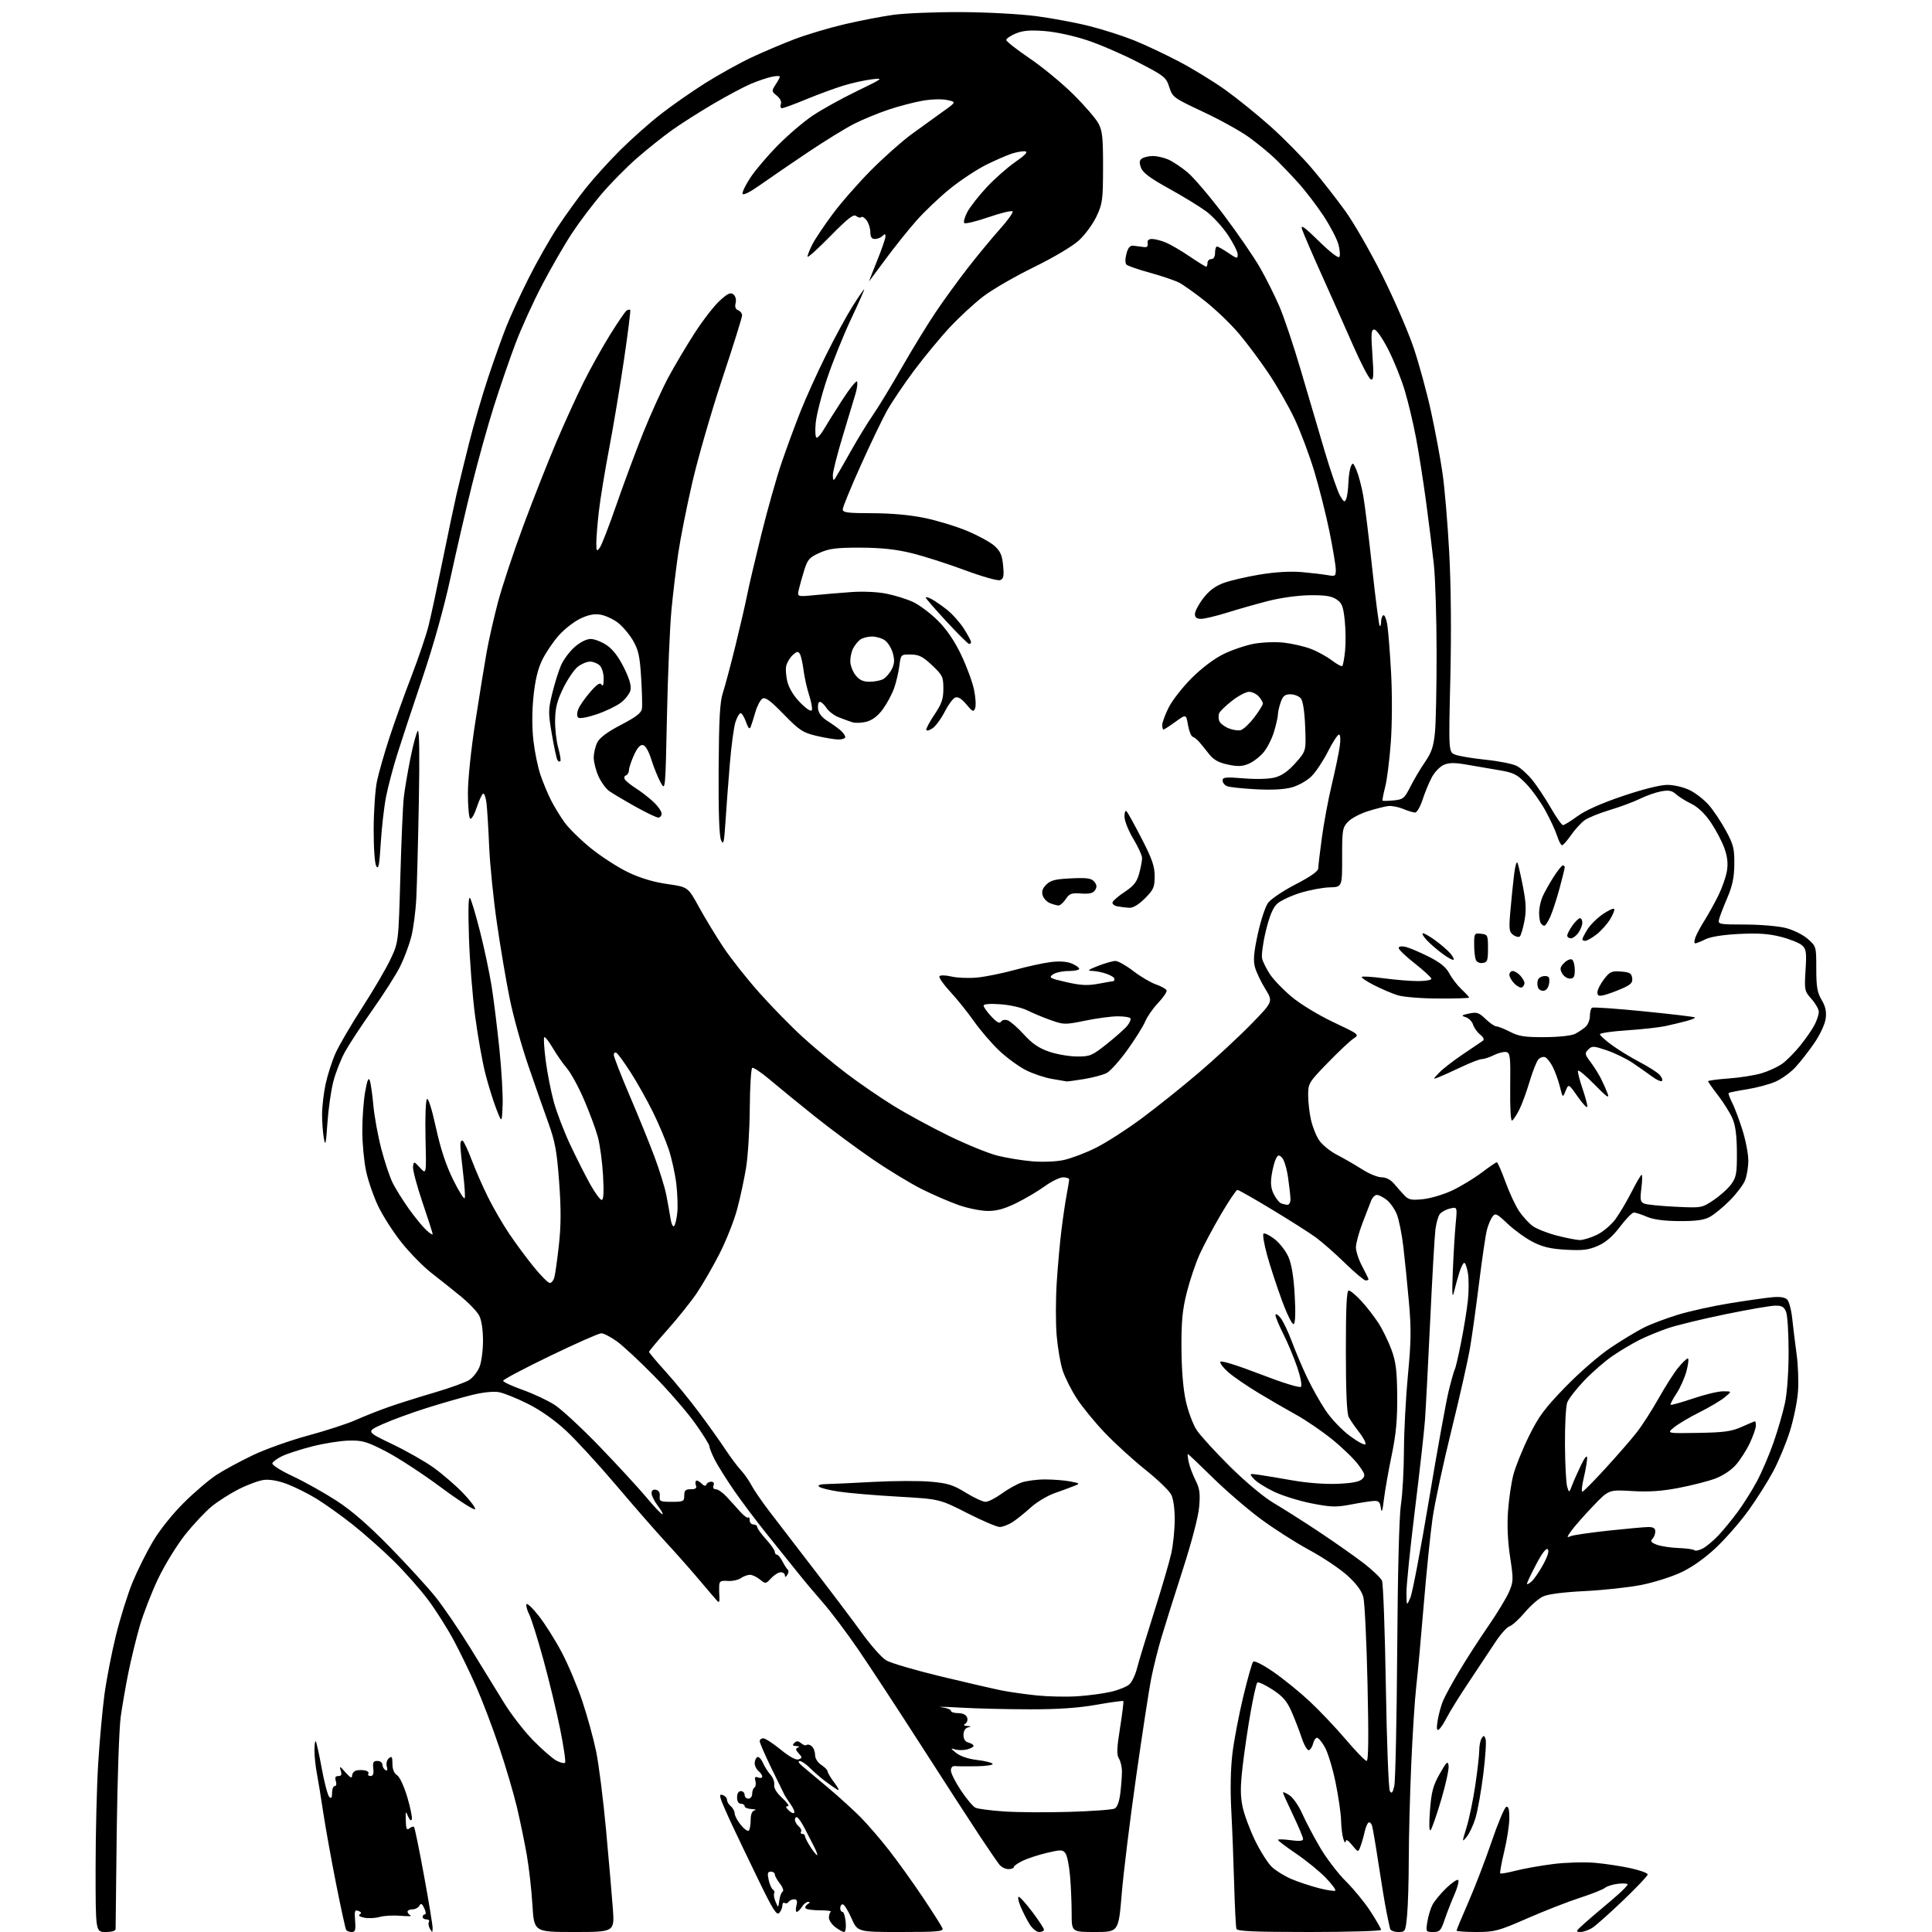 <?xml version="1.0" encoding="UTF-8" standalone="no"?>
<svg 
  version="1.1" 
  xmlns="http://www.w3.org/2000/svg" 
  xmlns:xlink="http://www.w3.org/1999/xlink" 
  xmlns:svg="http://www.w3.org/2000/svg"
  xmlns:rdf="http://www.w3.org/1999/02/22-rdf-syntax-ns#"
  xmlns:cc="http://creativecommons.org/ns#"
  xmlns:dc="http://purl.org/dc/elements/1.1/"
  viewBox="0 0 768 768"
  width="768"
  height="768"
>
<style>svg {background-color: white; }</style>"
<path stroke="none" fill="black" fill-rule="evenodd" d="M42.00,768.00C38.00,768.00 38.00,768.00 38.00,742.75C38.00,728.86 38.47,710.08 39.03,701.00C39.60,691.92 40.72,679.63 41.51,673.67C42.31,667.72 44.36,657.14 46.07,650.17C47.78,643.20 50.76,633.67 52.68,629.00C54.61,624.33 58.26,617.00 60.79,612.73C63.49,608.18 68.61,601.79 73.14,597.30C77.39,593.09 83.26,588.10 86.18,586.21C89.11,584.32 95.55,580.84 100.50,578.47C105.45,576.10 115.35,572.57 122.50,570.64C129.65,568.71 138.20,565.92 141.50,564.44C144.80,562.97 150.65,560.65 154.50,559.30C158.35,557.95 166.55,555.36 172.73,553.55C178.90,551.74 185.12,549.49 186.56,548.55C187.99,547.61 189.80,545.32 190.58,543.45C191.36,541.59 192.00,536.88 192.00,532.98C192.00,528.62 191.42,524.78 190.49,522.98C189.66,521.37 186.34,517.90 183.12,515.28C179.90,512.65 174.66,508.48 171.47,506.00C168.28,503.52 162.98,498.12 159.68,494.00C156.38,489.88 152.18,483.34 150.34,479.47C148.49,475.61 146.32,469.31 145.51,465.47C144.70,461.64 144.03,454.49 144.02,449.58C144.01,444.68 144.51,437.71 145.14,434.10C145.96,429.41 146.49,428.10 147.00,429.52C147.39,430.61 148.02,435.02 148.41,439.33C148.79,443.63 150.21,451.43 151.56,456.65C152.92,461.87 154.98,468.02 156.14,470.32C157.30,472.62 160.17,477.20 162.51,480.50C164.86,483.80 167.96,487.59 169.39,488.92C170.83,490.26 172.00,491.02 172.00,490.61C172.00,490.21 170.17,484.49 167.93,477.92C165.70,471.35 164.01,464.97 164.18,463.75C164.50,461.56 164.53,461.56 167.00,464.24C169.50,466.94 169.50,466.94 169.15,452.37C168.96,444.35 169.21,437.39 169.71,436.89C170.25,436.35 171.70,440.96 173.29,448.24C175.13,456.69 177.27,463.14 180.15,468.99C182.45,473.66 184.52,476.93 184.75,476.26C184.97,475.58 184.67,471.09 184.08,466.27C183.49,461.44 183.00,456.46 183.00,455.19C183.00,453.92 183.41,453.14 183.92,453.45C184.42,453.76 186.06,457.27 187.57,461.26C189.07,465.24 191.98,471.88 194.04,476.00C196.09,480.13 199.83,486.58 202.35,490.33C204.86,494.08 209.27,500.04 212.14,503.57C215.00,507.11 217.89,510.00 218.56,510.00C219.22,510.00 220.04,508.99 220.37,507.75C220.71,506.51 221.51,500.77 222.16,495.00C223.03,487.21 223.06,480.73 222.27,469.90C221.37,457.65 220.68,453.87 217.99,446.40C216.22,441.51 212.61,431.20 209.97,423.50C207.32,415.80 204.02,403.88 202.62,397.00C201.22,390.12 198.93,376.62 197.54,367.00C196.14,357.38 194.75,343.65 194.45,336.50C194.15,329.35 193.67,321.58 193.39,319.23C193.10,316.88 192.48,315.20 192.01,315.49C191.54,315.78 190.41,318.27 189.49,321.02C188.58,323.77 187.42,325.76 186.92,325.45C186.41,325.14 186.00,320.61 186.00,315.39C186.00,309.82 187.23,297.99 188.99,286.70C190.63,276.14 192.63,263.79 193.44,259.26C194.24,254.73 196.24,245.90 197.88,239.64C199.52,233.38 204.10,219.54 208.07,208.88C212.04,198.22 217.94,183.26 221.19,175.63C224.45,167.99 229.26,157.42 231.89,152.13C234.52,146.83 239.24,138.35 242.38,133.28C245.51,128.22 248.54,123.78 249.11,123.43C249.67,123.09 250.31,122.98 250.52,123.19C250.74,123.41 249.62,132.34 248.04,143.04C246.46,153.74 243.79,169.70 242.11,178.50C240.43,187.30 238.59,198.55 238.03,203.50C237.47,208.45 237.03,214.07 237.04,216.00C237.06,219.14 237.20,219.32 238.40,217.74C239.14,216.77 242.11,209.12 245.00,200.74C247.90,192.36 252.71,179.43 255.69,172.00C258.68,164.57 263.17,154.68 265.68,150.00C268.20,145.32 272.93,137.36 276.19,132.31C279.46,127.25 283.94,121.48 286.14,119.49C289.35,116.60 290.43,116.11 291.56,117.05C292.40,117.75 292.75,119.14 292.42,120.48C292.04,121.99 292.37,122.93 293.43,123.33C294.29,123.67 295.00,124.59 295.00,125.38C295.00,126.17 291.44,137.55 287.08,150.66C282.73,163.77 277.36,182.38 275.15,192.00C272.94,201.62 270.44,214.22 269.60,220.00C268.75,225.78 267.54,235.90 266.91,242.50C266.28,249.10 265.48,268.00 265.13,284.50C264.50,314.50 264.50,314.50 262.58,311.00C261.52,309.07 259.89,305.02 258.94,302.00C257.91,298.67 256.59,296.37 255.60,296.17C254.50,295.95 253.33,297.25 252.01,300.17C250.93,302.55 250.03,305.25 250.02,306.17C250.01,307.08 249.47,308.01 248.82,308.23C248.17,308.44 247.98,309.17 248.41,309.85C248.83,310.53 250.82,312.12 252.83,313.40C254.85,314.68 257.96,317.09 259.75,318.76C261.54,320.43 263.00,322.52 263.00,323.40C263.00,324.28 262.40,325.00 261.67,325.00C260.94,325.00 256.78,323.00 252.42,320.56C248.06,318.12 243.44,315.36 242.14,314.44C240.85,313.51 238.95,310.89 237.92,308.62C236.89,306.36 236.03,303.02 236.02,301.20C236.01,299.39 236.66,296.63 237.46,295.08C238.43,293.20 241.56,290.89 246.89,288.12C252.79,285.05 254.95,283.39 255.18,281.73C255.36,280.51 255.21,274.90 254.86,269.28C254.33,260.74 253.78,258.31 251.59,254.56C250.14,252.09 247.43,248.91 245.57,247.49C243.71,246.07 240.60,244.65 238.66,244.33C236.15,243.93 233.81,244.40 230.58,245.96C228.07,247.18 224.22,250.21 222.02,252.71C219.82,255.21 216.90,259.56 215.52,262.38C213.81,265.88 212.72,270.44 212.07,276.82C211.46,282.68 211.45,289.21 212.04,294.39C212.56,298.92 213.83,305.09 214.87,308.11C215.90,311.13 217.77,315.60 219.01,318.05C220.25,320.50 222.67,324.47 224.38,326.87C226.10,329.27 230.88,333.95 235.00,337.28C239.12,340.60 245.78,344.88 249.78,346.79C254.58,349.07 259.86,350.65 265.27,351.42C273.49,352.60 273.49,352.60 277.84,360.55C280.24,364.92 284.59,372.10 287.52,376.50C290.44,380.90 296.86,389.03 301.78,394.56C306.70,400.09 314.50,408.06 319.11,412.27C323.73,416.49 331.58,423.02 336.57,426.79C341.55,430.57 349.88,436.28 355.07,439.49C360.25,442.70 370.24,448.13 377.26,451.55C384.27,454.96 392.94,458.50 396.52,459.39C400.09,460.29 406.29,461.30 410.30,461.64C414.47,461.99 419.82,461.78 422.83,461.13C425.72,460.51 431.41,458.36 435.47,456.35C439.54,454.34 447.79,449.05 453.80,444.60C459.82,440.14 470.09,431.93 476.62,426.34C483.16,420.76 492.46,412.13 497.29,407.18C506.09,398.17 506.09,398.17 502.97,393.10C501.25,390.31 499.41,386.44 498.87,384.50C498.13,381.80 498.39,378.71 499.98,371.34C501.13,366.04 502.95,360.47 504.03,358.96C505.11,357.44 510.03,354.12 514.99,351.56C520.95,348.48 524.01,346.33 524.02,345.20C524.03,344.27 524.68,338.77 525.46,333.00C526.24,327.23 528.00,317.77 529.38,312.00C530.76,306.23 532.19,299.36 532.56,296.75C532.96,293.91 532.84,292.00 532.26,292.00C531.73,292.00 529.77,295.02 527.90,298.71C526.03,302.40 523.10,306.83 521.38,308.54C519.65,310.28 516.21,312.24 513.62,312.97C510.55,313.83 505.68,314.09 499.24,313.75C493.88,313.47 488.71,312.91 487.75,312.51C486.79,312.11 486.00,311.10 486.00,310.26C486.00,308.95 487.23,308.82 494.46,309.41C499.60,309.83 504.48,309.68 506.89,309.03C509.61,308.30 512.18,306.47 515.04,303.23C519.21,298.50 519.21,298.50 518.82,288.87C518.58,282.79 517.94,278.64 517.10,277.62C516.36,276.73 514.50,276.00 512.98,276.00C510.76,276.00 509.97,276.64 509.10,279.15C508.49,280.88 508.00,283.05 508.00,283.97C508.00,284.89 507.31,287.95 506.48,290.77C505.64,293.59 503.75,297.34 502.27,299.09C500.80,300.84 498.13,302.88 496.33,303.63C493.79,304.70 491.98,304.76 488.06,303.92C484.34,303.12 482.40,302.02 480.56,299.67C479.19,297.93 477.44,295.77 476.66,294.87C475.89,293.98 474.74,293.08 474.11,292.87C473.49,292.66 472.65,290.55 472.24,288.17C471.50,283.85 471.50,283.85 467.26,286.93C464.93,288.62 462.79,290.00 462.51,290.00C462.23,290.00 462.00,289.19 462.00,288.20C462.00,287.20 463.15,284.09 464.55,281.28C465.95,278.46 470.06,273.20 473.68,269.58C477.70,265.56 482.65,261.83 486.38,260.00C489.75,258.35 495.20,256.51 498.50,255.90C501.80,255.30 507.16,255.10 510.42,255.47C513.68,255.84 518.46,256.94 521.05,257.93C523.64,258.91 527.40,260.97 529.41,262.50C531.41,264.03 533.29,265.04 533.59,264.74C533.88,264.45 534.38,261.74 534.69,258.72C535.00,255.69 534.94,250.23 534.55,246.58C533.94,240.92 533.45,239.68 531.21,238.22C529.23,236.92 526.60,236.53 520.54,236.62C515.88,236.68 508.92,237.66 504.00,238.93C499.32,240.13 491.99,242.22 487.70,243.56C483.41,244.90 478.79,246.00 477.45,246.00C475.70,246.00 475.00,245.45 475.00,244.08C475.00,243.02 476.48,240.22 478.29,237.85C480.57,234.85 483.04,232.99 486.36,231.76C489.00,230.78 495.50,229.27 500.83,228.39C507.05,227.37 512.99,227.03 517.50,227.42C521.35,227.76 525.96,228.31 527.75,228.63C530.77,229.18 531.00,229.03 531.00,226.49C531.00,224.98 529.88,218.24 528.52,211.49C527.15,204.75 524.42,193.89 522.45,187.37C520.48,180.84 516.94,171.42 514.59,166.44C512.23,161.46 507.56,153.30 504.21,148.32C500.86,143.33 495.55,136.22 492.40,132.51C489.25,128.80 483.33,123.11 479.24,119.86C475.16,116.61 470.43,113.24 468.73,112.36C467.04,111.49 461.85,109.72 457.18,108.44C452.52,107.16 448.30,105.70 447.79,105.19C447.24,104.64 447.23,102.92 447.77,100.89C448.42,98.41 449.18,97.55 450.58,97.68C451.64,97.79 453.40,98.01 454.50,98.18C455.94,98.41 456.42,98.01 456.21,96.75C456.00,95.55 456.57,95.00 457.99,95.00C459.13,95.00 461.60,95.64 463.48,96.43C465.36,97.21 469.59,99.69 472.89,101.93C476.19,104.17 479.14,106.00 479.45,106.00C479.75,106.00 480.00,105.33 480.00,104.50C480.00,103.67 480.68,103.00 481.50,103.00C482.43,103.00 483.00,102.06 483.00,100.50C483.00,99.12 483.35,98.00 483.77,98.00C484.19,98.00 486.22,99.14 488.27,100.54C491.74,102.89 492.00,102.94 492.00,101.15C492.00,100.09 490.23,96.57 488.06,93.33C485.89,90.08 481.99,85.87 479.40,83.96C476.81,82.06 470.14,77.98 464.59,74.91C457.04,70.73 454.26,68.64 453.54,66.60C452.80,64.52 452.91,63.67 454.04,62.96C454.84,62.45 456.75,62.02 458.28,62.02C459.81,62.01 462.51,62.61 464.28,63.36C466.05,64.10 469.52,66.39 472.00,68.45C474.48,70.51 481.01,78.19 486.52,85.51C492.04,92.84 498.49,102.23 500.87,106.40C503.26,110.56 506.71,117.46 508.55,121.73C510.40,126.00 514.22,137.38 517.04,147.00C519.87,156.62 524.16,171.17 526.57,179.31C528.99,187.46 531.75,195.46 532.71,197.09C534.22,199.65 534.55,199.81 535.16,198.27C535.54,197.30 535.92,194.47 536.00,192.00C536.08,189.53 536.51,186.60 536.97,185.50C537.71,183.70 537.94,183.85 539.27,187.00C540.08,188.93 541.27,193.43 541.90,197.00C542.54,200.57 544.15,213.56 545.47,225.86C546.80,238.16 548.14,248.47 548.44,248.78C548.75,249.08 549.00,248.38 549.00,247.23C549.00,246.07 549.39,244.87 549.88,244.58C550.36,244.28 551.07,245.94 551.46,248.27C551.84,250.60 552.53,259.25 552.98,267.50C553.45,276.13 553.40,287.88 552.86,295.18C552.35,302.15 551.34,310.13 550.61,312.91C549.89,315.69 549.44,318.10 549.60,318.27C549.76,318.43 551.74,318.39 553.99,318.17C557.77,317.81 558.27,317.40 560.65,312.71C562.06,309.92 564.68,305.50 566.47,302.90C569.07,299.13 569.86,296.76 570.42,291.15C570.80,287.28 571.09,272.89 571.07,259.17C571.05,245.46 570.56,229.80 569.98,224.37C569.39,218.94 568.01,207.75 566.89,199.50C565.78,191.25 563.98,179.78 562.88,174.00C561.79,168.22 559.77,159.75 558.39,155.17C557.02,150.59 554.07,143.28 551.84,138.92C549.55,134.44 547.15,131.00 546.32,131.00C545.06,131.00 544.95,132.54 545.56,141.13C546.14,149.36 546.03,151.18 544.94,150.81C544.21,150.57 541.05,144.55 537.93,137.44C534.80,130.32 529.11,117.53 525.27,109.00C521.43,100.47 517.95,92.38 517.54,91.00C516.98,89.13 518.68,90.35 524.27,95.85C528.71,100.21 532.03,102.77 532.42,102.13C532.79,101.53 532.62,99.29 532.04,97.14C531.46,94.99 528.82,89.92 526.16,85.87C523.51,81.82 518.90,75.80 515.92,72.51C512.94,69.21 508.70,64.81 506.50,62.72C504.30,60.64 499.80,56.96 496.50,54.56C493.20,52.16 485.01,47.62 478.31,44.48C466.48,38.93 466.07,38.63 464.81,34.63C463.57,30.74 462.88,30.19 452.50,24.81C446.45,21.67 437.32,17.71 432.22,16.02C426.82,14.22 419.71,12.69 415.22,12.34C409.39,11.90 406.58,12.14 403.75,13.33C401.69,14.19 400.00,15.35 400.00,15.89C400.00,16.44 404.16,19.71 409.25,23.16C414.34,26.61 422.15,33.04 426.61,37.46C431.07,41.88 435.57,47.08 436.61,49.00C438.21,51.96 438.50,54.64 438.48,66.50C438.46,79.44 438.27,80.92 435.89,86.00C434.47,89.03 431.33,93.32 428.90,95.54C426.32,97.91 418.90,102.32 411.00,106.19C403.57,109.82 394.56,115.03 390.96,117.77C387.36,120.51 381.33,126.07 377.55,130.13C373.77,134.18 367.40,141.90 363.38,147.27C359.36,152.65 354.51,159.85 352.59,163.27C350.68,166.70 345.94,176.58 342.06,185.22C338.18,193.87 335.00,201.63 335.00,202.47C335.00,203.75 336.89,204.00 346.75,204.01C354.26,204.02 361.75,204.70 367.52,205.89C372.48,206.91 380.09,209.23 384.43,211.04C388.78,212.85 393.67,215.52 395.29,216.97C397.65,219.08 398.36,220.67 398.75,224.79C399.16,229.00 398.94,230.09 397.58,230.61C396.63,230.97 390.47,229.23 383.36,226.58C376.46,224.02 366.92,220.98 362.16,219.83C356.02,218.34 350.16,217.73 342.00,217.70C332.52,217.68 329.68,218.04 325.87,219.73C321.77,221.55 321.05,222.35 319.70,226.64C318.86,229.31 317.89,232.79 317.54,234.37C316.90,237.24 316.90,237.24 323.70,236.59C327.44,236.23 334.03,235.67 338.35,235.36C342.92,235.02 348.75,235.28 352.30,235.98C355.66,236.64 360.45,238.13 362.95,239.30C365.45,240.47 369.88,243.79 372.78,246.67C376.31,250.19 379.37,254.67 382.03,260.21C384.22,264.77 386.53,271.01 387.17,274.08C387.82,277.15 388.03,280.49 387.64,281.50C387.01,283.14 386.62,282.97 384.14,280.00C382.26,277.75 380.81,276.86 379.71,277.28C378.82,277.62 376.95,280.15 375.56,282.88C374.17,285.62 372.02,288.57 370.77,289.45C369.53,290.32 368.38,290.64 368.22,290.17C368.06,289.69 369.52,286.94 371.47,284.05C374.35,279.76 375.00,277.87 375.00,273.75C375.00,269.06 374.68,268.39 370.52,264.47C366.85,261.00 365.33,260.23 362.07,260.18C358.10,260.13 358.10,260.13 357.49,264.81C357.15,267.39 356.21,271.38 355.39,273.67C354.56,275.97 352.58,279.66 350.98,281.87C349.06,284.52 346.87,286.22 344.55,286.86C342.61,287.39 340.00,287.50 338.76,287.09C337.52,286.69 335.07,285.79 333.32,285.10C331.56,284.41 329.42,282.76 328.54,281.43C327.67,280.09 326.48,279.00 325.91,279.00C325.34,279.00 325.01,280.22 325.18,281.72C325.40,283.54 326.65,285.16 329.00,286.65C330.93,287.87 333.29,289.57 334.25,290.43C335.21,291.30 336.00,292.45 336.00,293.00C336.00,293.55 334.76,293.98 333.25,293.96C331.74,293.94 327.80,293.29 324.50,292.50C319.12,291.22 317.78,290.34 311.53,283.93C306.14,278.40 304.22,277.00 303.05,277.74C302.21,278.27 300.96,280.68 300.27,283.10C299.57,285.52 298.73,288.18 298.39,289.00C297.96,290.04 297.40,289.42 296.55,287.00C295.87,285.07 294.91,283.50 294.42,283.50C293.92,283.50 292.99,285.08 292.36,287.01C291.73,288.94 290.72,296.36 290.13,303.51C289.53,310.65 288.75,321.00 288.40,326.50C287.85,335.00 287.59,336.13 286.64,334.00C285.89,332.34 285.57,322.90 285.67,305.77C285.80,285.45 286.16,279.03 287.39,275.27C288.25,272.64 290.50,264.20 292.39,256.50C294.28,248.80 296.36,239.80 297.00,236.50C297.64,233.20 300.18,222.40 302.63,212.50C305.08,202.60 308.70,189.78 310.68,184.00C312.65,178.22 316.02,169.08 318.16,163.67C320.30,158.26 324.88,148.13 328.35,141.17C331.81,134.20 336.56,125.46 338.91,121.75C341.26,118.04 343.34,115.00 343.53,115.00C343.72,115.00 341.39,120.29 338.34,126.75C335.29,133.21 330.99,143.88 328.79,150.45C326.58,157.02 324.54,165.01 324.25,168.20C323.95,171.46 324.13,174.00 324.65,174.00C325.15,174.00 326.41,172.54 327.44,170.75C328.47,168.96 331.78,163.68 334.81,159.00C337.83,154.32 340.49,151.04 340.72,151.69C340.94,152.35 340.70,154.37 340.18,156.19C339.65,158.01 337.37,165.57 335.11,173.00C332.85,180.43 331.03,187.62 331.06,189.00C331.11,190.99 331.32,191.19 332.09,190.00C332.62,189.18 335.34,184.45 338.12,179.50C340.90,174.55 344.92,167.97 347.07,164.87C349.21,161.78 354.38,153.27 358.55,145.97C362.73,138.67 368.76,128.83 371.95,124.10C375.13,119.37 380.89,111.45 384.73,106.50C388.58,101.55 394.27,94.66 397.38,91.19C400.50,87.72 402.81,84.50 402.53,84.05C402.25,83.59 397.98,84.61 393.04,86.31C388.11,88.01 383.74,89.07 383.33,88.66C382.92,88.25 383.47,86.27 384.54,84.25C385.62,82.23 389.09,77.80 392.25,74.41C395.42,71.02 400.54,66.50 403.63,64.37C407.37,61.80 408.71,60.39 407.62,60.18C406.72,60.00 404.30,60.40 402.24,61.06C400.18,61.73 395.52,63.77 391.87,65.59C388.22,67.42 381.85,71.63 377.73,74.95C373.60,78.27 367.54,84.03 364.26,87.74C360.98,91.46 355.49,98.33 352.05,103.00C348.61,107.67 345.67,111.63 345.51,111.80C345.36,111.96 346.75,108.36 348.60,103.80C350.45,99.23 351.97,94.85 351.98,94.05C352.00,92.92 351.73,92.87 350.80,93.80C350.14,94.46 348.79,95.00 347.80,95.00C346.51,95.00 345.99,94.22 345.97,92.25C345.95,90.74 345.28,88.63 344.48,87.57C343.68,86.51 342.72,85.95 342.35,86.31C341.98,86.68 341.08,86.48 340.35,85.87C339.30,85.00 337.05,86.76 330.00,93.94C325.05,98.99 321.00,102.62 321.00,102.02C321.00,101.41 321.87,99.22 322.92,97.15C323.98,95.08 327.60,89.67 330.96,85.14C334.32,80.60 341.22,72.72 346.29,67.63C351.35,62.54 358.54,56.15 362.25,53.44C365.96,50.72 371.52,46.71 374.60,44.51C380.21,40.53 380.21,40.53 376.45,39.75C374.31,39.30 370.06,39.44 366.60,40.06C363.24,40.66 357.22,42.24 353.21,43.58C349.20,44.92 343.12,47.42 339.71,49.13C336.29,50.84 327.88,56.02 321.00,60.64C314.12,65.26 305.59,71.10 302.03,73.62C298.18,76.35 295.41,77.74 295.18,77.05C294.97,76.41 296.40,73.47 298.36,70.51C300.32,67.55 305.21,61.82 309.21,57.77C313.22,53.71 319.38,48.44 322.91,46.06C326.43,43.67 334.30,39.29 340.41,36.33C351.24,31.08 351.38,30.96 346.50,31.54C343.75,31.87 338.73,32.98 335.34,34.01C331.95,35.04 325.30,37.48 320.57,39.44C315.85,41.40 311.48,43.00 310.88,43.00C310.28,43.00 310.06,42.29 310.40,41.41C310.77,40.44 310.15,39.13 308.80,38.04C306.69,36.33 306.67,36.16 308.30,33.66C309.24,32.24 310.00,30.79 310.00,30.46C310.00,30.12 308.54,30.15 306.75,30.53C304.96,30.91 301.25,32.16 298.50,33.32C295.75,34.48 289.00,38.08 283.50,41.31C278.00,44.54 270.62,49.24 267.11,51.75C263.59,54.25 257.35,59.24 253.24,62.82C249.13,66.41 242.86,72.75 239.29,76.92C235.73,81.09 230.42,88.10 227.51,92.50C224.59,96.90 219.25,106.13 215.64,113.01C212.03,119.88 207.21,130.46 204.93,136.51C202.64,142.55 198.78,153.78 196.35,161.45C193.91,169.12 189.97,183.29 187.58,192.95C185.19,202.60 181.38,219.05 179.12,229.50C176.54,241.44 172.39,256.30 167.93,269.50C164.03,281.05 159.50,294.77 157.86,300.00C156.22,305.23 154.24,312.76 153.46,316.74C152.68,320.73 151.73,328.98 151.36,335.09C150.83,343.80 150.45,345.80 149.59,344.35C148.95,343.25 148.52,337.20 148.54,329.50C148.57,322.35 149.16,313.80 149.86,310.50C150.56,307.20 152.74,299.55 154.71,293.50C156.68,287.45 160.63,276.43 163.49,269.00C166.35,261.57 169.46,252.38 170.40,248.57C171.34,244.76 173.86,233.06 175.99,222.57C178.12,212.08 180.59,200.35 181.48,196.50C182.37,192.65 184.63,183.43 186.50,176.00C188.37,168.57 191.77,156.88 194.07,150.00C196.36,143.12 199.57,134.12 201.20,130.00C202.82,125.88 206.83,117.16 210.11,110.64C213.39,104.12 218.58,94.97 221.65,90.31C224.72,85.65 229.81,78.61 232.96,74.67C236.10,70.73 242.24,63.96 246.59,59.64C250.94,55.31 258.10,48.95 262.50,45.51C266.90,42.06 274.92,36.46 280.31,33.06C285.71,29.67 293.94,25.09 298.61,22.89C303.27,20.70 311.01,17.41 315.79,15.59C320.58,13.77 329.45,11.11 335.50,9.69C341.55,8.26 350.32,6.57 355.00,5.91C359.68,5.26 371.82,4.76 382.00,4.81C392.48,4.86 405.53,5.57 412.10,6.44C418.48,7.29 427.97,9.07 433.19,10.40C438.40,11.72 446.23,14.22 450.59,15.96C454.94,17.70 463.00,21.49 468.50,24.37C474.00,27.25 482.35,32.35 487.05,35.71C491.75,39.07 499.85,45.62 505.05,50.26C510.25,54.91 517.65,62.41 521.50,66.94C525.35,71.47 531.31,79.07 534.74,83.84C538.18,88.60 544.81,100.15 549.48,109.50C554.15,118.85 559.74,131.74 561.91,138.15C564.08,144.56 567.21,156.04 568.87,163.65C570.53,171.27 572.57,182.22 573.41,188.00C574.26,193.78 575.46,207.95 576.08,219.50C576.80,232.66 576.96,251.41 576.53,269.74C575.83,298.99 575.83,298.99 578.53,300.01C580.02,300.58 585.48,301.48 590.66,302.02C595.85,302.55 601.38,303.66 602.96,304.48C604.55,305.30 607.37,307.89 609.25,310.23C611.12,312.58 614.40,317.54 616.54,321.25C618.67,324.96 620.82,328.00 621.32,328.00C621.82,328.00 624.41,326.40 627.07,324.45C630.18,322.16 636.58,319.31 645.04,316.45C653.06,313.73 659.96,312.00 662.77,312.00C665.39,312.00 669.23,312.90 671.68,314.09C674.05,315.24 677.52,317.96 679.38,320.13C681.25,322.31 684.28,326.88 686.13,330.30C689.07,335.72 689.48,337.38 689.42,343.50C689.37,348.81 688.69,352.07 686.59,357.00C685.06,360.57 683.60,364.40 683.34,365.50C682.88,367.41 683.37,367.51 693.68,367.52C699.63,367.52 706.91,368.14 709.86,368.89C712.88,369.66 716.70,371.55 718.61,373.23C721.98,376.19 722.00,376.25 722.00,385.05C722.00,392.26 722.39,394.55 724.13,397.49C725.68,400.12 726.11,402.12 725.73,404.94C725.44,407.13 723.49,411.31 721.21,414.64C719.00,417.86 715.62,422.19 713.70,424.26C711.78,426.33 708.25,428.89 705.84,429.95C703.44,431.02 698.34,432.39 694.51,433.00C690.69,433.61 687.39,434.28 687.17,434.49C686.96,434.70 687.56,436.37 688.50,438.19C689.44,440.01 691.28,444.88 692.59,449.00C693.90,453.12 694.98,458.65 694.98,461.28C694.99,463.91 694.39,467.52 693.64,469.31C692.90,471.09 690.15,474.69 687.53,477.31C684.92,479.92 681.37,482.83 679.64,483.76C677.32,485.01 674.14,485.44 667.50,485.40C661.40,485.36 657.25,484.80 654.63,483.67C652.50,482.75 650.19,482.00 649.50,482.00C648.81,482.00 646.34,484.52 644.01,487.61C641.09,491.47 638.36,493.84 635.23,495.22C631.52,496.86 629.19,497.15 622.59,496.79C616.42,496.45 613.27,495.71 609.32,493.69C606.47,492.23 601.98,488.99 599.33,486.49C594.92,482.32 594.41,482.09 593.24,483.69C592.53,484.65 591.55,487.03 591.05,488.97C590.55,490.91 589.19,500.15 588.02,509.50C586.86,518.85 585.24,530.55 584.41,535.50C583.59,540.45 580.25,555.30 576.98,568.50C573.72,581.70 570.34,597.45 569.47,603.50C568.60,609.55 567.02,625.08 565.95,638.00C564.89,650.92 563.55,665.51 562.98,670.42C562.41,675.32 561.51,689.27 560.99,701.42C560.46,713.56 560.02,730.48 560.01,739.00C560.00,747.52 559.70,757.54 559.35,761.25C558.72,767.88 558.66,768.00 555.82,768.00C554.24,768.00 552.78,767.44 552.59,766.75C552.40,766.06 551.75,763.02 551.15,760.00C550.54,756.98 549.12,748.42 548.00,741.00C546.88,733.58 545.71,726.71 545.41,725.74C545.10,724.76 544.47,724.21 544.00,724.50C543.54,724.79 542.84,726.48 542.45,728.26C542.06,730.04 541.33,732.60 540.82,733.95C539.90,736.40 539.90,736.40 537.48,733.45C535.87,731.47 535.03,731.00 534.94,732.00C534.86,732.83 534.44,732.38 534.00,731.00C533.56,729.62 533.15,726.32 533.10,723.66C533.04,720.99 532.07,714.24 530.93,708.66C529.80,703.07 527.88,696.74 526.68,694.59C525.48,692.45 524.05,690.73 523.50,690.79C522.95,690.84 522.26,691.89 521.97,693.12C521.68,694.35 520.94,695.52 520.32,695.73C519.70,695.93 518.41,693.73 517.44,690.82C516.48,687.92 514.64,683.17 513.36,680.27C511.52,676.13 509.89,674.27 505.76,671.59C502.87,669.72 500.19,668.48 499.80,668.84C499.42,669.20 498.23,674.45 497.16,680.50C496.08,686.55 494.66,696.23 493.98,702.02C493.04,710.13 493.03,713.84 493.93,718.18C494.58,721.28 496.83,727.35 498.93,731.66C501.03,735.97 504.05,740.71 505.63,742.19C507.21,743.66 510.66,745.79 513.30,746.92C515.94,748.05 520.82,749.68 524.16,750.54C527.49,751.41 530.48,751.85 530.80,751.54C531.12,751.22 529.38,748.90 526.94,746.38C524.50,743.86 519.24,739.58 515.25,736.87C511.26,734.16 508.00,731.69 508.00,731.38C508.00,731.07 510.25,731.12 513.00,731.50C516.51,731.98 518.00,731.84 518.00,731.03C518.00,730.40 516.20,726.11 514.00,721.50C511.80,716.89 510.00,712.86 510.00,712.54C510.00,712.22 511.17,712.72 512.59,713.65C514.01,714.58 516.29,717.86 517.64,720.92C519.00,723.99 522.18,730.04 524.72,734.37C527.26,738.70 531.90,744.78 535.03,747.87C538.16,750.97 542.59,756.38 544.86,759.91C547.14,763.43 549.00,766.69 549.00,767.16C549.00,767.62 536.16,768.00 520.47,768.00C498.54,768.00 491.84,767.71 491.50,766.75C491.26,766.06 490.85,758.08 490.60,749.00C490.35,739.92 489.83,726.65 489.45,719.50C489.01,711.37 489.19,702.94 489.91,697.00C490.55,691.77 492.48,681.65 494.20,674.50C495.91,667.35 497.69,661.08 498.14,660.57C498.62,660.03 501.93,661.69 506.13,664.57C510.07,667.28 516.55,672.53 520.53,676.24C524.51,679.95 531.02,686.81 534.99,691.49C538.96,696.17 542.69,700.00 543.26,700.00C543.99,700.00 544.09,690.45 543.61,669.25C543.23,652.34 542.48,636.85 541.94,634.84C541.29,632.40 539.19,629.55 535.66,626.34C532.73,623.68 525.88,619.08 520.42,616.13C514.96,613.18 506.23,607.59 501.00,603.70C495.77,599.82 487.23,592.45 482.02,587.32C476.81,582.19 472.38,578.00 472.19,578.00C472.00,578.00 472.16,579.46 472.54,581.25C472.93,583.04 474.15,586.28 475.25,588.46C476.88,591.68 477.15,593.63 476.69,598.96C476.36,602.87 473.73,612.93 470.16,624.00C466.88,634.17 463.05,646.33 461.66,651.00C460.27,655.67 458.43,663.10 457.57,667.50C456.71,671.90 454.02,689.45 451.60,706.50C449.17,723.55 446.61,744.36 445.91,752.75C444.64,768.00 444.64,768.00 435.32,768.00C426.00,768.00 426.00,768.00 426.00,760.65C426.00,756.61 425.72,749.94 425.37,745.83C425.02,741.72 424.20,737.63 423.54,736.73C422.47,735.25 421.76,735.23 416.29,736.51C412.96,737.29 408.60,738.70 406.61,739.65C404.63,740.59 403.00,741.74 403.00,742.19C403.00,742.63 402.04,743.00 400.86,743.00C399.68,743.00 398.08,742.21 397.30,741.25C396.52,740.29 393.05,735.23 389.58,730.00C386.11,724.77 375.62,708.58 366.26,694.00C356.91,679.42 345.55,662.10 341.02,655.50C336.49,648.90 330.25,640.61 327.14,637.08C324.04,633.55 319.48,628.11 317.00,624.99C314.52,621.87 309.08,615.09 304.90,609.91C300.73,604.73 294.83,596.90 291.80,592.50C288.77,588.10 285.32,582.61 284.14,580.29C282.96,577.97 282.00,575.55 282.00,574.90C282.00,574.25 279.41,570.11 276.25,565.69C273.09,561.26 265.77,552.83 260.00,546.95C254.22,541.06 247.52,534.84 245.10,533.12C242.68,531.40 239.94,530.00 239.01,530.00C238.07,530.00 228.92,534.05 218.66,539.00C208.39,543.96 200.00,548.40 200.00,548.87C200.00,549.35 203.48,550.97 207.72,552.48C211.97,553.99 217.71,556.68 220.47,558.46C223.24,560.24 231.35,567.76 238.50,575.18C245.65,582.60 253.97,591.65 257.00,595.28C260.02,598.91 262.86,601.91 263.30,601.94C263.74,601.97 262.95,600.50 261.55,598.66C260.15,596.82 259.00,594.53 259.00,593.58C259.00,592.46 259.62,591.98 260.75,592.22C261.88,592.45 262.42,593.37 262.26,594.79C262.04,596.81 262.46,597.00 267.01,597.00C271.67,597.00 272.00,596.83 272.00,594.50C272.00,592.47 272.49,592.00 274.61,592.00C276.43,592.00 277.05,591.58 276.68,590.60C276.38,589.83 276.39,588.95 276.69,588.65C276.99,588.34 277.95,588.81 278.82,589.68C279.87,590.73 280.54,590.88 280.79,590.13C281.00,589.51 281.85,589.00 282.69,589.00C283.63,589.00 283.99,589.57 283.64,590.50C283.28,591.42 283.64,592.00 284.57,592.00C285.39,592.00 287.29,593.31 288.78,594.92C290.28,596.52 292.70,599.18 294.16,600.84C295.63,602.49 297.09,603.58 297.41,603.26C297.74,602.93 298.00,603.42 298.00,604.33C298.00,605.25 298.68,606.00 299.50,606.00C300.32,606.00 301.00,606.45 301.00,607.00C301.00,607.55 302.57,609.74 304.50,611.87C306.43,614.00 308.00,616.25 308.00,616.87C308.00,617.49 308.37,618.00 308.83,618.00C309.29,618.00 310.30,619.24 311.08,620.75C311.86,622.26 312.81,623.74 313.20,624.03C313.58,624.32 313.48,625.22 312.96,626.03C312.33,627.02 312.03,627.09 312.02,626.25C312.01,625.56 311.26,625.00 310.36,625.00C309.47,625.00 307.75,626.06 306.55,627.36C304.40,629.67 304.32,629.68 302.07,627.86C300.81,626.84 299.03,626.00 298.11,626.00C297.20,626.00 295.56,626.61 294.47,627.35C293.39,628.09 291.04,628.58 289.25,628.45C286.54,628.24 285.98,628.56 285.89,630.35C285.83,631.53 285.87,633.62 285.98,635.00C286.10,636.62 285.83,637.15 285.21,636.50C284.68,635.95 281.41,632.12 277.93,628.00C274.45,623.88 268.47,617.12 264.65,613.00C260.84,608.88 251.96,598.71 244.94,590.42C237.91,582.13 228.92,572.34 224.96,568.67C220.46,564.50 214.80,560.52 209.84,558.04C205.48,555.86 200.34,553.78 198.40,553.42C196.26,553.01 192.10,553.43 187.76,554.49C183.83,555.44 175.65,557.80 169.56,559.72C163.48,561.64 155.58,564.54 152.02,566.15C145.54,569.08 145.54,569.08 155.90,574.05C161.60,576.78 169.02,581.00 172.38,583.42C175.75,585.84 180.92,590.29 183.87,593.31C186.82,596.33 189.06,599.31 188.86,599.92C188.65,600.54 182.51,596.61 175.21,591.19C167.91,585.77 158.06,579.35 153.33,576.92C145.69,573.00 144.03,572.52 138.61,572.66C135.25,572.74 128.73,573.78 124.11,574.96C119.50,576.14 114.14,577.87 112.19,578.81C110.24,579.74 108.47,581.03 108.26,581.67C108.05,582.34 111.61,584.60 116.43,586.85C121.13,589.06 128.92,593.42 133.74,596.54C139.73,600.42 146.41,606.22 154.87,614.86C161.67,621.81 169.84,630.74 173.03,634.70C176.22,638.66 182.51,647.89 187.02,655.20C191.53,662.52 197.53,672.27 200.36,676.89C203.19,681.50 208.43,688.25 212.00,691.89C215.57,695.52 219.74,699.14 221.25,699.92C222.76,700.70 224.28,701.06 224.62,700.71C224.96,700.37 224.08,694.33 222.66,687.30C221.24,680.26 218.22,667.78 215.96,659.56C213.70,651.34 211.18,643.32 210.36,641.74C209.55,640.16 209.05,638.35 209.26,637.72C209.47,637.09 211.69,639.18 214.19,642.37C216.68,645.55 220.80,652.08 223.32,656.87C225.85,661.66 229.52,670.37 231.48,676.23C233.44,682.08 235.91,691.06 236.97,696.19C238.03,701.31 239.81,715.40 240.92,727.50C242.03,739.60 243.25,753.66 243.62,758.75C244.29,768.00 244.29,768.00 228.29,768.00C212.30,768.00 212.30,768.00 211.65,757.25C211.29,751.34 210.29,742.45 209.43,737.50C208.57,732.55 206.80,724.00 205.51,718.50C204.21,713.00 201.03,702.20 198.43,694.50C195.84,686.80 191.74,676.00 189.31,670.50C186.89,665.00 182.85,656.67 180.34,652.00C177.84,647.33 173.27,640.12 170.20,636.00C167.13,631.88 160.96,624.90 156.49,620.50C152.02,616.10 144.66,609.58 140.14,606.00C135.61,602.42 129.16,597.82 125.79,595.76C122.43,593.70 117.16,591.08 114.09,589.92C110.53,588.58 107.17,588.00 104.83,588.30C102.82,588.57 98.35,590.22 94.92,591.96C91.48,593.71 86.64,596.79 84.16,598.82C81.68,600.84 76.95,605.88 73.66,610.00C70.36,614.13 65.52,622.00 62.89,627.50C60.26,633.00 56.96,641.51 55.54,646.41C54.13,651.31 52.10,659.63 51.03,664.91C49.96,670.18 48.59,678.10 47.98,682.50C47.37,686.90 46.66,707.38 46.40,728.00C46.14,748.62 45.94,766.06 45.96,766.75C45.99,767.55 44.55,768.00 42.00,768.00zM139.82,768.00C138.88,768.00 137.88,767.62 137.59,767.15C137.31,766.69 135.51,758.47 133.61,748.90C131.71,739.33 129.41,726.55 128.49,720.50C127.58,714.45 126.43,707.34 125.92,704.70C125.41,702.06 125.00,698.05 125.00,695.78C125.00,693.52 125.23,691.90 125.51,692.18C125.79,692.46 126.86,697.29 127.89,702.92C128.92,708.56 130.27,713.67 130.88,714.28C131.71,715.11 132.00,714.69 132.00,712.70C132.00,711.21 132.48,710.00 133.07,710.00C133.68,710.00 133.86,709.15 133.50,708.00C133.04,706.56 133.32,706.00 134.50,706.00C135.73,706.00 135.96,705.45 135.43,703.79C134.83,701.90 135.11,702.01 137.33,704.54C139.28,706.75 139.94,707.08 139.97,705.82C139.99,704.90 140.79,703.98 141.75,703.77C142.71,703.57 144.28,703.58 145.24,703.81C146.20,704.04 146.73,704.63 146.43,705.11C146.13,705.60 146.52,706.00 147.31,706.00C148.31,706.00 148.63,705.10 148.39,703.00C148.10,700.56 148.41,700.00 150.02,700.00C151.11,700.00 152.00,700.65 152.00,701.44C152.00,702.23 152.52,703.20 153.16,703.60C153.95,704.09 154.14,703.64 153.76,702.19C153.44,700.98 153.81,699.58 154.60,698.91C155.75,697.96 156.00,698.36 156.00,701.14C156.00,703.33 156.64,704.92 157.82,705.66C158.88,706.32 160.60,710.02 161.91,714.40C163.15,718.59 163.95,722.57 163.70,723.25C163.42,723.98 162.80,723.46 162.20,722.00C161.28,719.75 161.19,719.92 161.30,723.70C161.40,727.04 161.69,727.67 162.73,726.81C163.46,726.21 164.29,725.95 164.58,726.24C164.87,726.53 166.66,735.23 168.55,745.57C170.45,755.91 171.99,765.30 171.97,766.43C171.94,768.32 171.85,768.35 170.92,766.74C170.35,765.78 170.17,764.54 170.50,763.99C170.84,763.45 170.42,763.00 169.56,763.00C168.70,763.00 168.00,762.55 168.00,762.00C168.00,761.45 168.41,761.00 168.91,761.00C169.40,761.00 169.29,759.90 168.66,758.56C167.75,756.64 167.34,756.43 166.71,757.56C166.26,758.35 165.02,759.00 163.95,759.00C162.88,759.00 162.00,759.41 162.00,759.92C162.00,760.42 162.56,761.10 163.25,761.43C163.94,761.75 162.16,761.81 159.31,761.56C156.45,761.31 152.70,761.51 150.96,762.01C149.23,762.51 146.47,762.64 144.83,762.32C143.04,761.96 142.31,761.43 143.00,761.00C143.81,760.50 143.65,760.08 142.48,759.63C141.03,759.07 140.85,759.60 141.16,763.49C141.45,767.21 141.22,768.00 139.82,768.00zM335.53,767.98C334.96,767.97 333.38,767.09 332.01,766.04C330.64,764.99 329.51,763.31 329.51,762.31C329.50,761.32 329.84,760.25 330.25,759.94C330.66,759.64 328.76,759.38 326.02,759.38C323.29,759.38 320.72,759.05 320.30,758.64C319.89,758.23 320.22,757.47 321.03,756.96C322.01,756.34 322.09,756.03 321.26,756.02C320.58,756.01 319.45,756.90 318.77,758.00C318.08,759.10 317.17,760.00 316.74,760.00C316.31,760.00 316.24,758.88 316.59,757.50C317.06,755.64 316.82,755.00 315.67,755.00C314.82,755.00 313.84,755.46 313.49,756.02C313.14,756.58 312.44,756.77 311.93,756.46C311.42,756.14 311.00,756.60 311.00,757.48C311.00,758.36 310.44,759.69 309.75,760.42C308.74,761.51 307.22,759.11 301.65,747.63C297.87,739.86 293.10,729.90 291.04,725.50C288.98,721.10 286.97,716.49 286.58,715.26C286.02,713.48 286.19,713.14 287.43,713.61C288.30,713.94 289.00,714.79 289.00,715.48C289.00,716.18 289.68,717.32 290.50,718.00C291.32,718.68 292.02,719.98 292.04,720.87C292.06,721.77 293.16,723.83 294.49,725.46C295.82,727.09 297.25,728.09 297.66,727.68C298.07,727.27 298.40,725.39 298.40,723.50C298.40,721.25 298.93,719.93 299.95,719.65C300.80,719.42 300.26,719.18 298.75,719.12C297.24,719.05 296.00,718.55 296.00,718.00C296.00,717.45 295.32,717.00 294.50,717.00C293.57,717.00 293.00,716.06 293.00,714.50C293.00,712.94 293.57,712.00 294.50,712.00C295.32,712.00 296.00,712.67 296.00,713.50C296.00,714.33 296.68,715.00 297.50,715.00C298.32,715.00 299.00,714.13 299.00,713.06C299.00,711.99 299.41,710.87 299.91,710.56C300.40,710.25 300.58,709.09 300.29,707.98C299.88,706.44 300.13,706.11 301.38,706.59C302.27,706.93 303.00,706.77 303.00,706.23C303.00,705.69 302.32,704.68 301.50,704.00C300.68,703.32 300.00,701.94 300.00,700.94C300.00,699.94 300.45,698.84 301.00,698.50C301.54,698.16 302.55,699.15 303.24,700.69C303.92,702.24 305.29,704.39 306.28,705.48C307.27,706.57 307.94,708.37 307.76,709.48C307.56,710.77 308.71,712.67 310.97,714.75C312.91,716.54 313.91,718.00 313.18,718.00C312.21,718.00 312.28,718.43 313.48,719.62C314.37,720.51 315.36,720.97 315.68,720.65C316.01,720.33 315.42,718.86 314.39,717.39C313.35,715.92 312.24,714.22 311.91,713.61C311.59,713.00 309.23,708.18 306.66,702.91C304.10,697.63 302.00,692.80 302.00,692.16C302.00,691.52 302.63,691.00 303.41,691.00C304.18,691.00 307.30,693.02 310.34,695.50C313.90,698.40 316.43,699.77 317.47,699.37C318.95,698.80 318.95,698.61 317.48,696.98C316.22,695.58 316.16,695.10 317.19,694.68C317.97,694.37 317.72,694.13 316.55,694.08C315.07,694.02 314.88,693.72 315.76,692.84C316.63,691.97 317.30,692.00 318.48,692.98C319.34,693.70 320.33,694.00 320.68,693.65C321.03,693.30 321.92,693.52 322.66,694.13C323.40,694.74 324.00,696.30 324.00,697.60C324.00,699.01 325.01,700.61 326.50,701.59C327.88,702.49 329.00,703.66 329.00,704.18C329.00,704.71 330.24,706.76 331.75,708.75C333.28,710.76 333.78,711.95 332.88,711.43C332.00,710.92 329.78,709.38 327.96,708.00C326.13,706.62 323.42,704.26 321.92,702.75C320.42,701.24 318.59,700.01 317.85,700.03C317.07,700.05 317.56,700.93 319.00,702.11C320.38,703.23 325.05,707.15 329.39,710.82C333.74,714.50 339.51,719.75 342.22,722.50C344.93,725.25 349.97,731.10 353.41,735.50C356.85,739.90 362.91,748.35 366.88,754.28C370.84,760.21 374.34,765.72 374.65,766.53C375.13,767.79 372.73,768.00 358.05,768.00C340.89,768.00 340.89,768.00 338.46,762.50C337.12,759.48 335.57,757.00 335.01,757.00C334.46,757.00 334.00,757.67 334.00,758.50C334.00,759.33 334.40,760.00 334.89,760.00C335.39,760.00 335.96,761.80 336.17,764.00C336.39,766.32 336.12,767.99 335.53,767.98zM413.08,768.00C411.99,768.00 410.31,766.60 409.18,764.75C408.09,762.96 406.50,759.81 405.65,757.75C404.80,755.69 404.49,754.00 404.97,754.00C405.44,754.00 407.89,756.74 410.42,760.10C412.94,763.45 415.00,766.60 415.00,767.10C415.00,767.59 414.14,768.00 413.08,768.00zM569.68,768.00C566.80,768.00 566.76,767.92 567.40,763.90C567.76,761.64 568.68,758.60 569.45,757.15C570.21,755.69 572.66,752.73 574.90,750.56C577.13,748.40 579.28,746.95 579.67,747.34C580.06,747.73 579.35,750.40 578.09,753.27C576.83,756.15 575.09,760.64 574.21,763.25C572.79,767.48 572.29,768.00 569.68,768.00zM586.85,768.00C582.53,768.00 579.00,767.75 579.00,767.44C579.00,767.14 581.11,762.08 583.68,756.19C586.26,750.31 590.42,739.46 592.94,732.08C595.46,724.70 598.08,718.47 598.76,718.25C599.63,717.96 600.00,719.26 599.99,722.67C599.99,725.33 599.08,731.28 597.97,735.90C596.87,740.51 596.14,744.48 596.37,744.70C596.59,744.93 599.42,744.43 602.64,743.60C605.86,742.78 612.55,741.59 617.50,740.97C622.45,740.35 629.88,740.14 634.00,740.50C638.12,740.86 644.54,741.83 648.25,742.66C651.96,743.48 655.00,744.59 655.00,745.12C655.00,745.64 650.67,750.22 645.37,755.29C640.08,760.35 634.57,765.28 633.12,766.24C631.68,767.20 629.49,767.99 628.25,767.99C626.21,768.00 626.36,767.68 629.75,764.66C631.81,762.82 634.82,760.24 636.43,758.91C638.04,757.58 641.08,754.99 643.18,753.13C645.28,751.28 647.00,749.46 647.00,749.08C647.00,748.71 645.31,748.59 643.25,748.82C641.19,749.04 638.83,749.78 638.00,750.45C637.17,751.13 632.67,752.91 628.00,754.42C623.33,755.93 613.92,759.61 607.10,762.59C595.56,767.63 594.17,768.00 586.85,768.00zM309.78,755.50C310.00,753.86 310.60,752.25 311.12,751.93C311.64,751.61 311.15,750.18 310.03,748.76C308.91,747.35 308.00,745.69 308.00,745.09C308.00,744.49 307.29,744.00 306.42,744.00C305.16,744.00 304.98,744.66 305.55,747.25C305.93,749.04 306.70,750.79 307.25,751.14C307.81,751.49 308.03,752.16 307.75,752.64C307.46,753.11 307.72,754.62 308.31,756.00C309.38,758.50 309.38,758.50 309.78,755.50zM324.85,737.44C325.05,737.27 324.43,735.63 323.47,733.81C322.52,731.99 320.90,728.84 319.88,726.81C318.85,724.79 317.56,722.85 317.01,722.50C316.45,722.16 316.00,722.53 316.00,723.32C316.00,724.11 316.67,725.31 317.49,725.99C318.31,726.67 318.73,727.63 318.43,728.11C318.13,728.60 318.36,729.00 318.94,729.00C319.52,729.00 320.00,729.42 320.00,729.93C320.00,730.44 321.01,732.41 322.25,734.31C323.49,736.21 324.66,737.62 324.85,737.44zM583.04,730.15C581.12,732.48 581.12,732.44 583.00,726.33C584.04,722.94 585.59,715.46 586.45,709.70C587.30,703.95 588.01,697.73 588.02,695.87C588.02,694.02 588.45,691.84 588.96,691.03C589.76,689.76 589.98,689.79 590.53,691.23C590.89,692.14 590.48,698.43 589.64,705.20C588.80,711.96 587.40,719.82 586.54,722.65C585.69,725.48 584.11,728.86 583.04,730.15zM568.69,727.50C568.11,728.12 568.02,725.13 568.44,719.62C569.01,712.24 569.66,709.81 572.31,705.12C575.08,700.24 575.55,699.82 575.84,701.92C576.03,703.25 574.71,709.33 572.90,715.42C571.10,721.51 569.20,726.95 568.69,727.50zM425.00,720.25C434.07,719.98 442.22,719.39 443.11,718.92C444.12,718.39 444.95,716.14 445.35,712.79C445.70,709.88 445.99,706.03 445.99,704.24C446.00,702.44 445.46,700.10 444.79,699.04C443.84,697.51 443.93,694.97 445.24,686.83C446.14,681.18 446.73,676.39 446.53,676.20C446.34,676.01 441.53,676.67 435.84,677.67C428.66,678.94 420.61,679.50 409.50,679.48C400.70,679.48 388.32,679.18 382.00,678.82C375.68,678.46 372.19,678.38 374.25,678.65C376.31,678.91 378.00,679.54 378.00,680.06C378.00,680.58 379.30,681.00 380.89,681.00C382.67,681.00 384.03,681.64 384.43,682.67C384.78,683.59 384.49,684.71 383.78,685.15C382.86,685.74 383.07,686.01 384.50,686.10C386.19,686.21 386.23,686.30 384.75,686.69C383.67,686.97 383.00,688.11 383.00,689.67C383.00,691.35 383.67,692.36 385.00,692.71C386.10,693.00 387.00,693.58 387.00,694.01C387.00,694.43 385.84,695.08 384.41,695.43C382.99,695.79 380.86,695.78 379.66,695.42C377.76,694.83 377.81,695.00 380.13,696.85C381.72,698.13 384.98,699.22 388.41,699.62C391.51,699.98 394.30,700.67 394.59,701.14C394.88,701.61 392.05,702.05 388.31,702.12C384.56,702.18 380.71,702.15 379.75,702.05C378.62,701.94 378.00,702.57 378.00,703.82C378.00,704.90 379.81,708.48 382.02,711.78C384.22,715.09 386.81,718.16 387.77,718.60C388.72,719.05 393.77,719.71 399.00,720.07C404.23,720.44 415.93,720.52 425.00,720.25zM554.24,709.99C554.70,708.07 555.22,683.77 555.41,656.00C555.62,624.93 556.19,602.65 556.89,598.10C557.52,594.03 558.06,584.36 558.09,576.60C558.12,568.85 558.84,555.30 559.68,546.50C560.95,533.29 561.02,528.23 560.06,517.50C559.42,510.35 558.42,500.45 557.84,495.50C557.25,490.55 556.10,484.80 555.27,482.73C554.44,480.66 552.63,478.07 551.25,476.98C549.86,475.89 548.11,475.00 547.34,475.00C546.58,475.00 545.55,476.01 545.06,477.25C544.57,478.49 543.00,482.54 541.58,486.26C540.16,489.98 539.00,494.30 539.00,495.86C539.00,497.42 540.12,500.82 541.50,503.40C542.88,505.99 544.00,508.31 544.00,508.55C544.00,508.80 543.50,509.00 542.88,509.00C542.26,509.00 538.55,505.88 534.63,502.07C530.71,498.25 525.48,493.66 523.00,491.85C520.52,490.05 512.70,485.07 505.60,480.79C498.51,476.50 492.34,473.00 491.89,473.00C491.44,473.00 488.54,477.29 485.46,482.53C482.37,487.78 478.52,494.99 476.89,498.57C475.27,502.15 472.96,509.00 471.76,513.79C470.02,520.73 469.59,525.25 469.65,536.00C469.70,544.67 470.33,552.18 471.40,557.00C472.32,561.12 474.26,566.30 475.71,568.49C477.16,570.68 483.12,577.21 488.96,582.99C495.26,589.22 502.34,595.13 506.35,597.50C510.08,599.70 517.93,604.68 523.81,608.58C529.69,612.47 537.65,618.04 541.50,620.96C545.35,623.88 548.89,627.22 549.37,628.38C549.85,629.55 550.54,648.50 550.90,670.50C551.26,692.50 551.98,711.17 552.49,711.99C553.21,713.15 553.61,712.70 554.24,709.99zM571.91,687.56C571.10,688.06 570.99,687.01 571.50,683.88C571.90,681.47 572.84,678.00 573.60,676.16C574.35,674.33 577.30,668.93 580.15,664.16C582.99,659.40 588.18,651.36 591.68,646.30C595.17,641.24 598.86,635.15 599.88,632.77C601.62,628.72 601.65,627.83 600.29,618.97C599.36,612.89 599.06,606.40 599.45,600.85C599.78,596.09 600.73,589.57 601.56,586.35C602.38,583.13 605.16,576.23 607.73,571.00C611.66,563.01 613.99,559.88 622.31,551.30C627.90,545.54 635.76,538.73 640.36,535.66C644.84,532.67 650.75,529.10 653.51,527.72C656.26,526.34 662.34,524.05 667.01,522.62C671.68,521.20 680.90,519.16 687.50,518.09C694.10,517.02 701.66,515.94 704.30,515.69C707.52,515.38 709.54,515.68 710.44,516.59C711.19,517.33 712.09,520.77 712.45,524.22C712.81,527.67 713.60,534.05 714.19,538.38C714.78,542.72 715.02,549.47 714.71,553.38C714.41,557.30 712.96,564.33 711.49,569.00C710.02,573.67 707.05,580.83 704.87,584.90C702.70,588.96 698.27,595.97 695.02,600.47C691.78,604.96 686.00,611.59 682.18,615.19C677.80,619.33 672.70,622.95 668.37,625.00C664.59,626.79 657.45,629.05 652.50,630.03C647.55,631.01 637.42,632.11 630.00,632.48C621.40,632.91 615.36,633.69 613.35,634.64C611.62,635.46 608.35,638.32 606.10,641.00C603.84,643.68 601.12,646.14 600.06,646.48C599.00,646.82 596.46,649.66 594.41,652.80C592.36,655.93 587.67,663.00 583.99,668.50C580.30,674.00 576.33,680.38 575.16,682.68C573.99,684.98 572.52,687.18 571.91,687.56zM428.35,674.29C432.66,674.01 438.64,673.21 441.63,672.51C444.62,671.82 447.91,670.49 448.93,669.56C449.96,668.63 451.32,665.78 451.97,663.22C452.61,660.65 455.65,650.67 458.71,641.03C461.77,631.39 464.87,620.80 465.60,617.50C466.33,614.20 466.95,608.22 466.96,604.20C466.99,599.68 466.44,595.82 465.53,594.07C464.73,592.51 460.08,588.05 455.21,584.17C450.34,580.28 443.09,573.67 439.10,569.47C435.11,565.27 430.11,559.15 427.99,555.86C425.86,552.57 423.37,547.61 422.45,544.85C421.53,542.09 420.45,535.76 420.03,530.78C419.62,525.80 419.64,516.27 420.08,509.61C420.51,502.95 421.36,493.55 421.97,488.72C422.57,483.88 423.50,477.64 424.03,474.83C424.56,472.02 425.00,469.34 425.00,468.86C425.00,468.39 423.92,468.00 422.61,468.00C421.29,468.00 418.03,469.59 415.36,471.52C412.69,473.46 407.57,476.48 404.00,478.24C399.22,480.58 396.18,481.41 392.50,481.37C389.75,481.33 384.57,480.27 381.00,479.01C377.43,477.75 370.90,474.93 366.50,472.73C362.10,470.54 353.32,465.22 347.00,460.90C340.68,456.59 330.28,448.88 323.89,443.78C317.50,438.67 309.49,432.13 306.07,429.23C302.65,426.34 299.48,424.20 299.02,424.49C298.56,424.77 298.12,431.95 298.05,440.42C297.99,448.90 297.32,459.59 296.58,464.17C295.84,468.75 294.22,476.26 292.98,480.85C291.74,485.45 288.55,493.44 285.89,498.62C283.23,503.80 279.19,510.78 276.91,514.14C274.63,517.50 269.44,523.98 265.38,528.54C261.32,533.10 258.00,537.08 258.00,537.38C258.00,537.69 260.96,541.21 264.58,545.22C268.21,549.22 274.20,556.55 277.89,561.50C281.59,566.45 286.28,573.02 288.31,576.11C290.34,579.19 293.13,582.92 294.50,584.41C295.88,585.89 297.74,588.55 298.65,590.30C299.55,592.06 302.69,596.65 305.62,600.50C308.55,604.35 316.70,614.96 323.72,624.08C330.75,633.20 339.33,644.58 342.79,649.37C346.25,654.16 350.51,658.95 352.24,660.00C353.98,661.06 363.75,663.93 373.95,666.39C384.15,668.84 395.07,671.36 398.21,671.99C401.35,672.61 407.65,673.50 412.21,673.97C416.77,674.43 424.03,674.58 428.35,674.29zM560.64,635.11C561.46,633.24 564.79,615.69 568.06,596.11C571.33,576.52 574.85,557.04 575.90,552.82C576.94,548.60 578.04,544.75 578.33,544.27C578.62,543.80 579.76,538.93 580.84,533.45C581.93,527.98 583.13,520.51 583.52,516.85C583.90,513.20 583.90,508.36 583.52,506.10C583.14,503.85 582.49,502.00 582.07,502.00C581.66,502.00 580.79,503.69 580.14,505.75C579.49,507.81 578.53,511.30 578.00,513.50C577.28,516.49 577.16,514.46 577.51,505.50C577.78,498.90 578.28,490.40 578.64,486.60C579.30,479.71 579.30,479.71 576.40,480.41C574.80,480.79 572.97,481.79 572.33,482.63C571.69,483.47 570.91,486.26 570.59,488.83C570.27,491.40 569.34,507.68 568.52,525.00C567.70,542.33 566.77,560.10 566.45,564.50C566.13,568.90 564.33,585.00 562.44,600.28C560.55,615.56 559.04,630.41 559.08,633.28C559.16,638.50 559.16,638.50 560.64,635.11zM608.85,628.63C609.87,627.71 611.95,624.68 613.46,621.89C615.23,618.65 615.88,616.48 615.26,615.86C614.65,615.25 612.98,617.40 610.65,621.85C608.64,625.67 607.00,629.13 607.00,629.55C607.00,629.97 607.83,629.56 608.85,628.63zM676.88,615.54C678.32,614.78 681.12,612.44 683.11,610.33C685.09,608.22 688.54,604.02 690.76,601.00C692.99,597.98 696.39,592.58 698.32,589.00C700.25,585.42 703.25,578.45 704.98,573.50C706.71,568.55 708.77,561.43 709.56,557.68C710.40,553.71 711.00,545.29 711.00,537.50C711.00,530.15 710.56,522.98 710.02,521.57C709.25,519.53 708.37,519.00 705.77,519.01C703.97,519.01 695.08,520.54 686.00,522.41C676.92,524.27 666.61,526.77 663.09,527.96C659.56,529.16 654.39,531.29 651.59,532.70C648.79,534.12 644.02,536.96 641.00,539.02C637.98,541.08 632.92,545.48 629.76,548.80C626.60,552.12 623.56,556.03 623.01,557.48C622.45,558.94 622.04,566.51 622.10,574.32C622.15,582.12 622.55,589.62 622.98,591.00C623.75,593.50 623.75,593.50 624.90,590.50C625.52,588.85 627.12,585.25 628.44,582.50C629.93,579.39 630.87,578.26 630.91,579.50C630.94,580.60 630.36,584.09 629.62,587.25C628.87,590.41 628.58,593.00 628.97,593.00C629.37,593.00 633.50,588.84 638.15,583.75C642.81,578.66 648.40,572.24 650.57,569.47C652.74,566.70 656.68,560.58 659.33,555.86C661.97,551.15 665.49,545.65 667.14,543.64C668.79,541.64 670.50,540.00 670.93,540.00C671.36,540.00 671.14,542.20 670.44,544.89C669.74,547.59 667.94,551.65 666.44,553.92C664.94,556.18 663.89,558.21 664.10,558.42C664.32,558.64 668.33,557.51 673.00,555.93C677.67,554.34 683.08,553.05 685.00,553.06C688.50,553.07 688.50,553.07 685.55,555.48C683.93,556.81 679.43,559.48 675.55,561.41C671.67,563.35 667.15,566.03 665.50,567.37C662.50,569.81 662.50,569.81 675.00,569.60C685.42,569.42 688.31,569.02 692.38,567.19C695.06,565.99 697.42,565.00 697.63,565.00C697.83,565.00 698.00,565.79 697.99,566.75C697.98,567.71 696.92,570.78 695.62,573.57C694.32,576.35 691.83,580.27 690.07,582.27C688.13,584.47 684.84,586.65 681.69,587.81C678.84,588.86 672.31,590.52 667.19,591.49C660.47,592.78 655.33,593.12 648.69,592.71C639.50,592.16 639.50,592.16 633.14,598.83C629.65,602.50 625.84,606.82 624.69,608.43C622.69,611.25 622.68,611.34 624.55,610.60C625.62,610.18 632.35,609.21 639.50,608.44C646.65,607.67 653.74,607.03 655.25,607.02C657.24,607.01 658.00,607.50 658.00,608.80C658.00,609.79 657.48,611.12 656.84,611.76C655.95,612.65 656.37,613.19 658.59,614.04C660.19,614.65 664.07,615.24 667.20,615.36C670.34,615.48 673.21,615.87 673.58,616.25C673.95,616.62 675.43,616.30 676.88,615.54zM397.41,607.00C396.26,607.00 390.41,604.50 384.41,601.44C373.50,595.89 373.50,595.89 357.00,594.94C347.93,594.43 337.35,593.53 333.50,592.95C329.65,592.38 326.08,591.48 325.55,590.95C324.95,590.35 326.05,589.98 328.55,589.94C330.72,589.91 339.09,589.52 347.13,589.08C355.18,588.64 365.42,588.60 369.87,588.99C376.76,589.59 378.86,590.25 383.89,593.35C387.14,595.36 390.68,597.00 391.75,597.00C392.82,597.00 395.68,595.56 398.10,593.80C400.52,592.04 404.07,590.04 406.00,589.35C407.93,588.65 412.20,588.09 415.50,588.10C418.80,588.11 423.30,588.47 425.50,588.90C429.36,589.66 429.42,589.72 427.00,590.69C425.62,591.24 422.13,592.53 419.23,593.55C416.33,594.57 412.06,597.14 409.73,599.26C407.40,601.38 404.15,603.99 402.50,605.06C400.85,606.12 398.56,606.99 397.41,607.00zM550.13,596.00C549.57,600.67 549.23,601.66 548.92,599.50C548.57,597.02 548.06,596.53 546.00,596.66C544.62,596.74 540.52,597.39 536.88,598.09C531.13,599.19 529.08,599.13 521.40,597.62C516.52,596.66 509.80,594.58 506.46,592.98C503.12,591.39 499.51,589.10 498.44,587.89C496.50,585.71 496.50,585.71 500.50,586.27C502.70,586.58 508.77,587.58 513.98,588.51C519.57,589.50 526.84,590.05 531.70,589.84C537.42,589.60 540.40,589.03 541.47,587.96C542.86,586.57 542.71,586.00 539.94,582.24C538.25,579.94 533.53,575.37 529.44,572.08C525.35,568.79 518.97,564.44 515.25,562.40C511.54,560.36 504.80,556.46 500.29,553.73C495.77,551.01 490.41,547.34 488.39,545.59C486.36,543.83 484.88,541.93 485.10,541.34C485.34,540.72 491.74,542.70 500.87,546.22C509.80,549.67 516.61,551.79 517.13,551.27C517.64,550.76 517.02,547.48 515.65,543.44C514.35,539.62 511.87,533.70 510.14,530.28C508.41,526.86 507.01,523.48 507.03,522.78C507.05,522.07 507.90,522.50 508.95,523.76C509.98,525.00 512.04,529.27 513.52,533.26C515.00,537.24 517.75,543.73 519.63,547.67C521.51,551.62 524.81,557.48 526.97,560.71C529.16,564.00 533.42,568.46 536.67,570.86C539.85,573.22 542.61,574.66 542.81,574.07C543.01,573.48 541.84,571.31 540.23,569.25C538.61,567.19 536.77,564.52 536.14,563.32C535.38,561.85 535.00,553.20 535.00,537.07C535.00,519.55 535.31,513.00 536.15,513.00C536.79,513.00 539.04,514.88 541.16,517.18C543.28,519.47 546.36,523.45 548.00,526.01C549.65,528.57 551.96,533.33 553.15,536.58C554.90,541.39 555.33,544.85 555.41,555.00C555.48,564.45 554.94,570.19 553.21,578.50C551.95,584.55 550.57,592.42 550.13,596.00zM514.28,526.33C513.69,526.69 511.68,522.64 509.51,516.73C507.45,511.10 504.81,503.04 503.66,498.81C502.50,494.57 501.87,490.80 502.25,490.42C502.63,490.03 504.59,490.97 506.59,492.50C508.60,494.03 511.09,497.22 512.14,499.58C513.43,502.50 514.24,507.38 514.66,514.79C515.06,521.75 514.92,525.93 514.28,526.33zM627.93,492.94C629.27,492.97 632.35,492.04 634.77,490.87C637.23,489.68 640.51,486.91 642.18,484.62C643.84,482.35 646.73,477.46 648.61,473.75C650.49,470.04 652.28,467.00 652.58,467.00C652.89,467.00 652.84,469.41 652.47,472.36C651.90,477.00 652.05,477.81 653.65,478.46C654.67,478.87 660.23,479.42 666.00,479.70C676.50,480.20 676.50,480.20 681.25,477.00C683.86,475.25 687.01,472.39 688.25,470.66C690.22,467.90 690.49,466.31 690.44,458.00C690.40,451.32 689.87,447.33 688.66,444.55C687.71,442.38 685.15,438.29 682.97,435.46C680.79,432.63 679.00,430.09 679.00,429.81C679.00,429.53 682.71,429.03 687.25,428.70C691.79,428.37 697.67,427.43 700.33,426.62C702.99,425.81 706.59,424.16 708.33,422.95C710.07,421.74 713.36,418.45 715.62,415.63C717.89,412.81 720.48,409.06 721.37,407.30C722.27,405.54 723.00,403.26 723.00,402.23C723.00,401.20 721.70,398.91 720.11,397.13C717.32,393.99 717.24,393.64 717.73,385.70C718.18,378.51 718.00,377.29 716.33,375.78C715.27,374.84 711.51,373.32 707.96,372.41C703.14,371.17 698.92,370.88 691.33,371.26C684.91,371.59 679.96,372.37 677.92,373.39C676.15,374.27 674.32,375.00 673.87,375.00C673.42,375.00 673.47,373.90 673.98,372.55C674.49,371.20 676.14,368.16 677.63,365.80C679.12,363.43 681.57,359.02 683.06,356.00C684.55,352.98 686.09,348.58 686.48,346.23C686.98,343.19 686.68,340.55 685.44,337.09C684.47,334.41 682.04,329.81 680.04,326.86C677.68,323.40 674.94,320.79 672.30,319.50C670.04,318.40 667.30,316.68 666.20,315.69C664.64,314.27 663.35,314.03 660.35,314.57C658.23,314.96 654.48,316.27 652.00,317.49C649.52,318.71 644.13,320.72 640.01,321.96C635.89,323.19 631.36,325.03 629.94,326.04C628.51,327.06 626.09,329.71 624.54,331.94C622.99,334.17 621.37,336.00 620.94,336.00C620.51,336.00 619.62,334.31 618.97,332.25C618.31,330.19 616.21,325.65 614.29,322.17C612.38,318.69 608.94,313.91 606.66,311.55C602.95,307.73 601.75,307.14 595.50,306.09C591.65,305.45 585.86,304.46 582.63,303.89C578.41,303.14 576.00,303.17 574.03,303.99C572.53,304.61 570.39,306.78 569.27,308.81C568.16,310.84 566.48,314.86 565.54,317.75C564.61,320.64 563.26,323.00 562.54,323.00C561.83,323.00 559.70,322.36 557.81,321.57C555.93,320.78 553.27,320.26 551.91,320.41C550.55,320.56 546.89,321.48 543.78,322.46C540.67,323.43 537.09,325.34 535.81,326.70C533.66,329.00 533.50,330.01 533.52,340.89C533.54,352.60 533.54,352.60 528.52,352.74C525.76,352.81 520.47,353.82 516.76,354.97C513.06,356.13 508.96,358.07 507.65,359.29C506.01,360.81 504.62,364.17 503.19,370.09C502.04,374.81 501.38,379.76 501.72,381.09C502.06,382.41 503.46,385.21 504.84,387.30C506.21,389.40 510.07,393.41 513.42,396.22C516.91,399.15 523.97,403.45 529.98,406.30C540.46,411.26 540.46,411.26 538.00,412.88C536.65,413.77 532.05,418.10 527.78,422.50C520.33,430.17 520.01,430.69 520.01,435.20C520.00,437.79 520.48,442.16 521.08,444.91C521.67,447.67 523.13,451.41 524.33,453.21C525.52,455.02 528.75,457.66 531.50,459.07C534.25,460.49 538.73,463.08 541.45,464.82C544.17,466.57 547.66,468.00 549.20,468.00C551.02,468.00 552.80,468.94 554.26,470.67C555.49,472.14 557.34,474.22 558.38,475.30C559.95,476.93 561.14,477.16 565.69,476.69C568.68,476.38 573.91,474.82 577.31,473.21C580.71,471.60 585.96,468.42 588.97,466.14C591.98,463.87 594.70,462.00 595.02,462.00C595.33,462.00 596.88,465.53 598.45,469.85C600.02,474.17 602.47,479.41 603.90,481.50C605.33,483.60 607.73,486.22 609.22,487.33C610.72,488.44 615.00,490.15 618.72,491.12C622.45,492.09 626.60,492.91 627.93,492.94zM267.97,487.38C268.42,486.90 268.99,484.48 269.24,482.00C269.48,479.52 269.30,474.35 268.83,470.50C268.37,466.65 267.03,460.57 265.86,457.00C264.68,453.43 261.83,446.68 259.52,442.00C257.21,437.32 253.25,430.28 250.73,426.35C248.21,422.42 245.66,418.91 245.07,418.55C244.48,418.18 244.00,418.54 244.00,419.35C244.00,420.16 246.86,427.50 250.35,435.66C253.84,443.82 258.29,454.77 260.23,460.00C262.18,465.23 264.26,471.98 264.86,475.00C265.45,478.02 266.21,482.25 266.54,484.38C266.87,486.51 267.51,487.86 267.97,487.38zM511.75,478.92C512.44,478.96 512.99,477.99 512.98,476.75C512.97,475.51 512.54,471.62 512.03,468.09C511.52,464.56 510.45,461.02 509.65,460.22C508.38,458.95 508.07,459.00 507.20,460.63C506.65,461.66 505.89,464.58 505.50,467.12C505.00,470.47 505.24,472.57 506.39,474.78C507.25,476.45 508.53,478.05 509.23,478.33C509.93,478.61 511.06,478.88 511.75,478.92zM239.18,477.00C239.93,477.00 240.10,473.93 239.72,467.25C239.42,461.89 238.48,454.96 237.63,451.87C236.78,448.77 234.32,442.14 232.16,437.14C230.01,432.13 226.95,426.53 225.37,424.68C223.79,422.83 221.24,419.17 219.70,416.54C218.16,413.91 216.66,412.01 216.35,412.32C216.04,412.62 216.31,416.84 216.94,421.69C217.57,426.53 219.01,433.88 220.14,438.00C221.26,442.12 224.19,449.77 226.65,455.00C229.10,460.23 232.68,467.31 234.60,470.75C236.53,474.19 238.59,477.00 239.18,477.00zM130.15,446.47C129.57,454.85 129.34,455.84 128.74,452.50C128.35,450.30 128.02,446.02 128.03,443.00C128.03,439.98 128.66,434.57 129.42,431.00C130.18,427.43 131.94,421.93 133.33,418.78C134.72,415.64 139.52,407.42 143.99,400.51C148.47,393.60 153.54,384.93 155.27,381.24C158.41,374.54 158.41,374.54 159.14,348.52C159.55,334.21 160.16,320.02 160.51,317.00C160.85,313.98 162.03,307.00 163.13,301.50C164.23,296.00 165.56,291.06 166.08,290.53C166.69,289.92 166.84,300.13 166.50,318.53C166.21,334.46 165.75,351.77 165.49,357.00C165.23,362.23 164.32,369.20 163.46,372.50C162.60,375.80 160.61,381.09 159.03,384.25C157.45,387.41 152.58,395.06 148.21,401.25C143.83,407.44 138.88,414.98 137.20,418.00C135.52,421.02 133.40,426.41 132.49,429.97C131.58,433.52 130.52,440.95 130.15,446.47zM199.80,439.50C199.50,446.50 199.50,446.50 197.29,440.81C196.07,437.68 194.11,431.38 192.94,426.81C191.77,422.24 189.94,411.98 188.88,404.00C187.82,396.02 186.71,381.85 186.41,372.50C186.05,361.07 186.20,356.00 186.87,357.04C187.42,357.89 189.23,363.99 190.90,370.61C192.57,377.23 194.61,386.88 195.43,392.07C196.26,397.26 197.64,408.48 198.52,417.00C199.39,425.53 199.97,435.65 199.80,439.50zM601.09,445.44C600.53,445.79 600.23,440.58 600.33,432.29C600.48,419.93 600.32,418.52 598.75,418.20C597.79,418.01 595.58,418.56 593.85,419.43C592.11,420.29 589.97,421.00 589.10,421.00C588.22,421.00 584.58,422.40 581.00,424.10C577.42,425.80 573.38,427.63 572.02,428.16C569.53,429.13 569.53,429.13 572.02,426.48C573.38,425.02 577.62,421.73 581.43,419.16C585.25,416.60 588.85,414.16 589.43,413.74C590.13,413.25 589.75,412.37 588.36,411.24C587.18,410.28 585.92,408.51 585.56,407.30C585.19,406.09 583.91,404.77 582.70,404.37C580.74,403.72 580.88,403.56 584.00,402.89C587.05,402.23 587.89,402.51 590.55,405.07C592.22,406.68 594.15,408.00 594.84,408.00C595.52,408.00 597.97,408.98 600.29,410.17C603.79,411.97 606.13,412.33 614.11,412.28C619.68,412.25 624.72,411.70 626.11,410.98C627.42,410.30 629.29,409.06 630.25,408.22C631.21,407.38 632.00,405.44 632.00,403.90C632.00,402.37 632.39,400.88 632.87,400.58C633.34,400.29 642.64,400.94 653.54,402.03C664.43,403.12 673.54,404.20 673.77,404.44C674.01,404.68 672.47,405.33 670.35,405.89C668.23,406.45 664.48,407.35 662.00,407.89C659.52,408.42 652.66,409.18 646.75,409.57C640.84,409.96 636.00,410.66 636.00,411.13C636.00,411.60 638.14,413.54 640.75,415.44C643.36,417.35 648.34,420.39 651.81,422.20C655.28,424.02 658.84,426.29 659.72,427.26C660.60,428.22 661.02,429.32 660.65,429.69C660.28,430.06 658.52,429.28 656.74,427.95C654.96,426.63 651.48,424.18 649.00,422.52C646.52,420.85 641.91,418.61 638.74,417.53C633.44,415.74 632.86,415.71 631.37,417.20C629.88,418.69 629.95,419.08 632.26,422.16C633.64,424.00 635.50,426.96 636.40,428.74C637.31,430.53 638.50,433.23 639.06,434.74C639.86,436.90 638.72,436.10 633.84,431.11C630.40,427.59 627.45,425.14 627.28,425.66C627.11,426.17 627.88,429.23 628.98,432.45C630.09,435.68 631.00,439.01 631.00,439.86C631.00,440.71 629.32,439.01 627.27,436.08C623.54,430.75 623.54,430.75 622.37,433.61C621.21,436.48 621.21,436.48 620.09,431.99C619.47,429.52 618.20,425.99 617.26,424.13C616.33,422.28 614.95,420.53 614.20,420.25C613.46,419.96 612.26,420.35 611.55,421.11C610.83,421.88 609.25,425.87 608.02,429.99C606.80,434.11 604.95,439.14 603.91,441.17C602.88,443.20 601.61,445.12 601.09,445.44zM424.00,429.88C423.73,429.82 421.13,429.37 418.23,428.89C415.33,428.40 410.64,426.84 407.81,425.40C404.98,423.97 400.21,420.48 397.21,417.65C394.21,414.82 389.70,409.57 387.19,406.00C384.68,402.43 380.43,397.14 377.75,394.25C375.08,391.36 373.13,388.59 373.44,388.10C373.76,387.58 375.77,387.62 378.24,388.19C380.58,388.73 385.21,388.91 388.52,388.58C391.84,388.26 398.54,386.89 403.42,385.55C408.31,384.21 414.71,382.80 417.66,382.44C421.12,382.00 424.08,382.21 426.01,383.00C427.66,383.69 429.00,384.64 429.00,385.12C429.00,385.60 427.06,386.00 424.69,386.00C422.32,386.00 419.54,386.62 418.50,387.38C416.80,388.62 417.31,388.91 423.90,390.41C429.71,391.73 432.32,391.86 436.78,391.03C439.85,390.46 442.51,390.00 442.68,390.00C442.86,390.00 443.00,389.59 443.00,389.10C443.00,388.60 441.58,387.70 439.85,387.10C438.12,386.49 435.53,385.98 434.10,385.95C432.07,385.92 432.59,385.48 436.50,383.95C439.25,382.88 442.36,382.00 443.41,382.00C444.46,382.00 447.65,383.80 450.49,386.00C453.34,388.19 457.41,390.59 459.53,391.33C461.65,392.06 463.55,393.14 463.74,393.71C463.93,394.29 462.43,396.50 460.41,398.63C458.38,400.76 456.07,404.07 455.26,406.00C454.46,407.93 451.27,413.03 448.17,417.34C445.08,421.65 441.36,425.80 439.91,426.55C438.45,427.30 434.39,428.38 430.88,428.95C427.37,429.52 424.27,429.94 424.00,429.88zM428.09,419.97C433.32,420.00 434.08,419.68 440.09,414.91C443.61,412.10 447.25,408.85 448.17,407.68C449.09,406.51 449.63,405.21 449.36,404.78C449.10,404.35 446.83,404.00 444.32,404.00C441.82,404.00 436.01,404.77 431.43,405.72C423.43,407.36 422.89,407.36 417.80,405.56C414.88,404.54 410.70,402.80 408.50,401.70C406.22,400.56 401.60,399.49 397.75,399.22C393.48,398.91 391.00,399.11 391.00,399.76C391.00,400.33 392.38,402.27 394.08,404.08C396.24,406.39 397.38,407.01 397.91,406.15C398.34,405.45 399.47,405.21 400.58,405.60C401.64,405.97 404.52,408.49 407.00,411.21C410.30,414.84 412.97,416.66 417.00,418.05C420.02,419.09 425.01,419.95 428.09,419.97zM571.75,396.93C564.81,396.90 557.77,396.32 555.50,395.60C553.30,394.90 549.09,393.10 546.15,391.60C543.21,390.09 541.04,388.62 541.34,388.33C541.64,388.03 545.58,388.29 550.10,388.89C554.62,389.50 560.72,390.00 563.66,390.00C566.60,390.00 569.00,389.59 569.00,389.09C569.00,388.59 566.08,385.88 562.50,383.07C558.92,380.26 556.00,377.48 556.00,376.87C556.00,376.20 557.04,376.02 558.75,376.41C560.26,376.76 564.38,378.50 567.90,380.27C572.54,382.61 574.81,384.46 576.16,387.00C577.18,388.93 579.36,391.76 581.01,393.30C582.65,394.84 584.00,396.30 584.00,396.55C584.00,396.80 578.49,396.97 571.75,396.93zM637.75,395.54C635.53,396.09 635.00,395.88 635.00,394.45C635.00,393.48 636.17,391.16 637.59,389.29C639.91,386.26 640.63,385.93 644.34,386.20C647.80,386.45 648.55,386.89 648.82,388.77C649.08,390.62 648.33,391.41 644.82,392.95C642.45,394.00 639.26,395.16 637.75,395.54zM613.75,393.82C612.78,394.00 611.72,393.44 611.39,392.57C611.06,391.71 611.05,390.32 611.36,389.50C611.68,388.68 612.88,388.00 614.04,388.00C615.73,388.00 616.07,388.52 615.82,390.74C615.63,392.40 614.81,393.61 613.75,393.82zM605.04,392.48C604.51,392.80 603.16,392.16 602.04,391.04C600.92,389.92 600.00,388.32 600.00,387.50C600.00,386.68 600.61,386.00 601.35,386.00C602.08,386.00 603.43,386.82 604.35,387.83C605.26,388.83 606.00,390.16 606.00,390.77C606.00,391.38 605.57,392.15 605.04,392.48zM624.04,389.00C622.95,389.00 621.56,388.05 620.93,386.88C620.00,385.13 620.15,384.40 621.80,382.76C622.90,381.66 624.29,381.06 624.90,381.44C625.50,381.81 626.00,383.67 626.00,385.56C626.00,388.31 625.61,389.00 624.04,389.00zM589.38,382.80C588.13,382.98 587.00,382.44 586.63,381.47C586.28,380.57 586.00,377.82 586.00,375.35C586.00,371.05 586.11,370.88 588.75,371.18C591.38,371.49 591.50,371.74 591.50,377.00C591.50,381.84 591.25,382.54 589.38,382.80zM577.82,381.51C577.54,381.79 575.56,380.72 573.41,379.14C571.26,377.56 568.41,375.09 567.08,373.64C565.74,372.19 565.11,371.00 565.68,371.00C566.24,371.00 568.45,372.28 570.60,373.85C572.74,375.42 575.36,377.68 576.41,378.86C577.46,380.04 578.10,381.24 577.82,381.51zM630.16,374.00C629.52,374.00 629.00,373.72 629.00,373.37C629.00,373.02 629.90,371.28 631.00,369.51C632.09,367.73 634.80,365.02 637.01,363.49C639.23,361.96 641.30,360.97 641.63,361.30C641.96,361.63 641.23,363.50 640.02,365.47C638.80,367.43 636.35,370.16 634.56,371.52C632.77,372.88 630.79,374.00 630.16,374.00zM604.18,372.22C603.75,372.65 602.56,372.40 601.54,371.65C599.88,370.44 599.76,369.42 600.42,361.90C600.82,357.28 601.48,350.80 601.89,347.50C602.29,344.20 602.90,342.18 603.24,343.00C603.58,343.82 604.57,348.15 605.43,352.61C606.64,358.87 606.77,361.93 605.99,366.07C605.43,369.02 604.62,371.78 604.18,372.22zM624.44,373.00C623.65,373.00 623.00,372.51 623.00,371.90C623.00,371.30 623.93,369.50 625.07,367.90C626.21,366.31 627.56,365.00 628.07,365.00C628.58,365.00 629.00,365.80 629.00,366.78C629.00,367.76 628.30,369.56 627.44,370.78C626.59,372.00 625.24,373.00 624.44,373.00zM613.91,368.00C613.47,368.00 612.82,367.52 612.46,366.93C612.10,366.35 611.81,364.43 611.82,362.68C611.83,360.93 612.44,358.13 613.17,356.46C613.90,354.79 615.85,351.31 617.50,348.71C619.15,346.12 620.84,344.00 621.25,344.00C621.66,344.00 622.00,344.35 622.00,344.77C622.00,345.19 621.09,348.91 619.98,353.02C618.87,357.13 617.23,362.19 616.33,364.25C615.43,366.31 614.34,368.00 613.91,368.00zM448.87,360.86C447.57,360.79 445.46,360.53 444.19,360.29C442.92,360.04 442.05,359.32 442.25,358.67C442.45,358.03 444.65,356.15 447.14,354.50C450.71,352.14 451.92,350.59 452.84,347.24C453.48,344.89 454.00,342.13 454.00,341.11C454.00,340.08 452.43,336.63 450.50,333.43C448.56,330.21 447.00,326.27 447.00,324.61C447.00,322.84 447.36,321.99 447.87,322.55C448.35,323.07 451.05,327.98 453.87,333.45C458.00,341.46 459.00,344.37 459.00,348.32C459.00,352.70 458.57,353.66 455.12,357.12C452.60,359.63 450.40,360.95 448.87,360.86zM420.73,359.94C420.05,359.90 418.53,359.48 417.34,359.00C416.15,358.52 414.86,357.15 414.48,355.95C413.99,354.40 414.41,353.14 415.92,351.64C417.64,349.92 419.52,349.45 425.82,349.16C432.17,348.87 433.85,349.11 434.99,350.49C436.02,351.73 436.11,352.60 435.32,353.83C434.52,355.07 433.10,355.42 429.78,355.18C425.91,354.91 425.09,355.21 423.64,357.43C422.71,358.84 421.40,359.97 420.73,359.94zM222.74,302.60C222.44,302.89 221.92,302.68 221.58,302.13C221.24,301.58 220.25,296.99 219.38,291.92C217.91,283.39 217.92,282.20 219.51,275.69C220.44,271.83 222.01,266.82 222.98,264.55C223.95,262.29 226.39,258.99 228.41,257.22C230.62,255.27 233.15,254.00 234.80,254.00C236.31,254.00 239.18,255.12 241.20,256.49C243.64,258.15 245.93,261.15 248.05,265.45C250.26,269.93 251.04,272.69 250.61,274.42C250.27,275.79 248.53,278.02 246.74,279.37C244.96,280.72 240.62,282.79 237.11,283.97C233.34,285.24 230.35,285.75 229.82,285.22C229.29,284.69 229.31,283.33 229.87,281.91C230.38,280.59 232.49,277.55 234.55,275.17C237.34,271.95 238.50,271.18 239.13,272.17C239.67,273.03 239.97,272.20 239.98,269.82C239.99,267.79 239.30,265.44 238.43,264.57C237.56,263.71 235.82,263.00 234.56,263.00C233.30,263.00 231.10,263.92 229.68,265.04C228.25,266.16 225.67,269.96 223.93,273.49C221.48,278.47 220.75,281.31 220.66,286.20C220.60,289.67 221.16,294.65 221.91,297.28C222.66,299.91 223.03,302.30 222.74,302.60zM493.20,290.24C494.25,289.96 496.66,287.71 498.55,285.23C500.45,282.74 502.00,280.25 502.00,279.68C502.00,279.12 501.26,277.83 500.35,276.83C499.43,275.82 497.71,275.00 496.51,275.00C495.31,275.00 492.27,276.61 489.74,278.57C487.22,280.54 484.91,282.79 484.61,283.57C484.31,284.36 484.34,285.73 484.68,286.61C485.02,287.50 486.65,288.79 488.29,289.48C489.94,290.17 492.14,290.51 493.20,290.24zM322.74,282.25C322.97,281.57 322.47,278.87 321.62,276.25C320.77,273.64 319.78,269.20 319.42,266.38C319.07,263.56 318.40,260.65 317.95,259.92C317.28,258.84 316.74,258.92 315.15,260.36C314.07,261.34 312.90,263.26 312.56,264.61C312.22,265.97 312.45,268.95 313.07,271.25C313.76,273.81 315.76,276.99 318.25,279.46C320.76,281.96 322.47,283.02 322.74,282.25zM345.64,271.00C347.56,271.00 350.00,270.54 351.06,269.97C352.11,269.40 353.64,267.66 354.45,266.10C355.57,263.93 355.68,262.42 354.92,259.66C354.37,257.68 352.94,255.37 351.74,254.53C350.54,253.69 348.19,253.01 346.53,253.03C344.86,253.05 342.79,253.61 341.91,254.28C341.04,254.95 339.80,256.48 339.16,257.68C338.52,258.89 338.00,261.19 338.00,262.80C338.00,264.41 338.93,266.92 340.07,268.37C341.60,270.31 343.06,271.00 345.64,271.00zM385.25,255.99C384.84,255.98 380.79,251.96 376.25,247.06C371.71,242.16 368.00,237.88 368.00,237.54C368.00,237.21 369.01,237.46 370.25,238.11C371.49,238.76 374.26,240.67 376.40,242.35C378.55,244.03 381.58,247.43 383.15,249.90C384.72,252.37 386.00,254.75 386.00,255.20C386.00,255.64 385.66,255.99 385.25,255.99z" />

</svg>